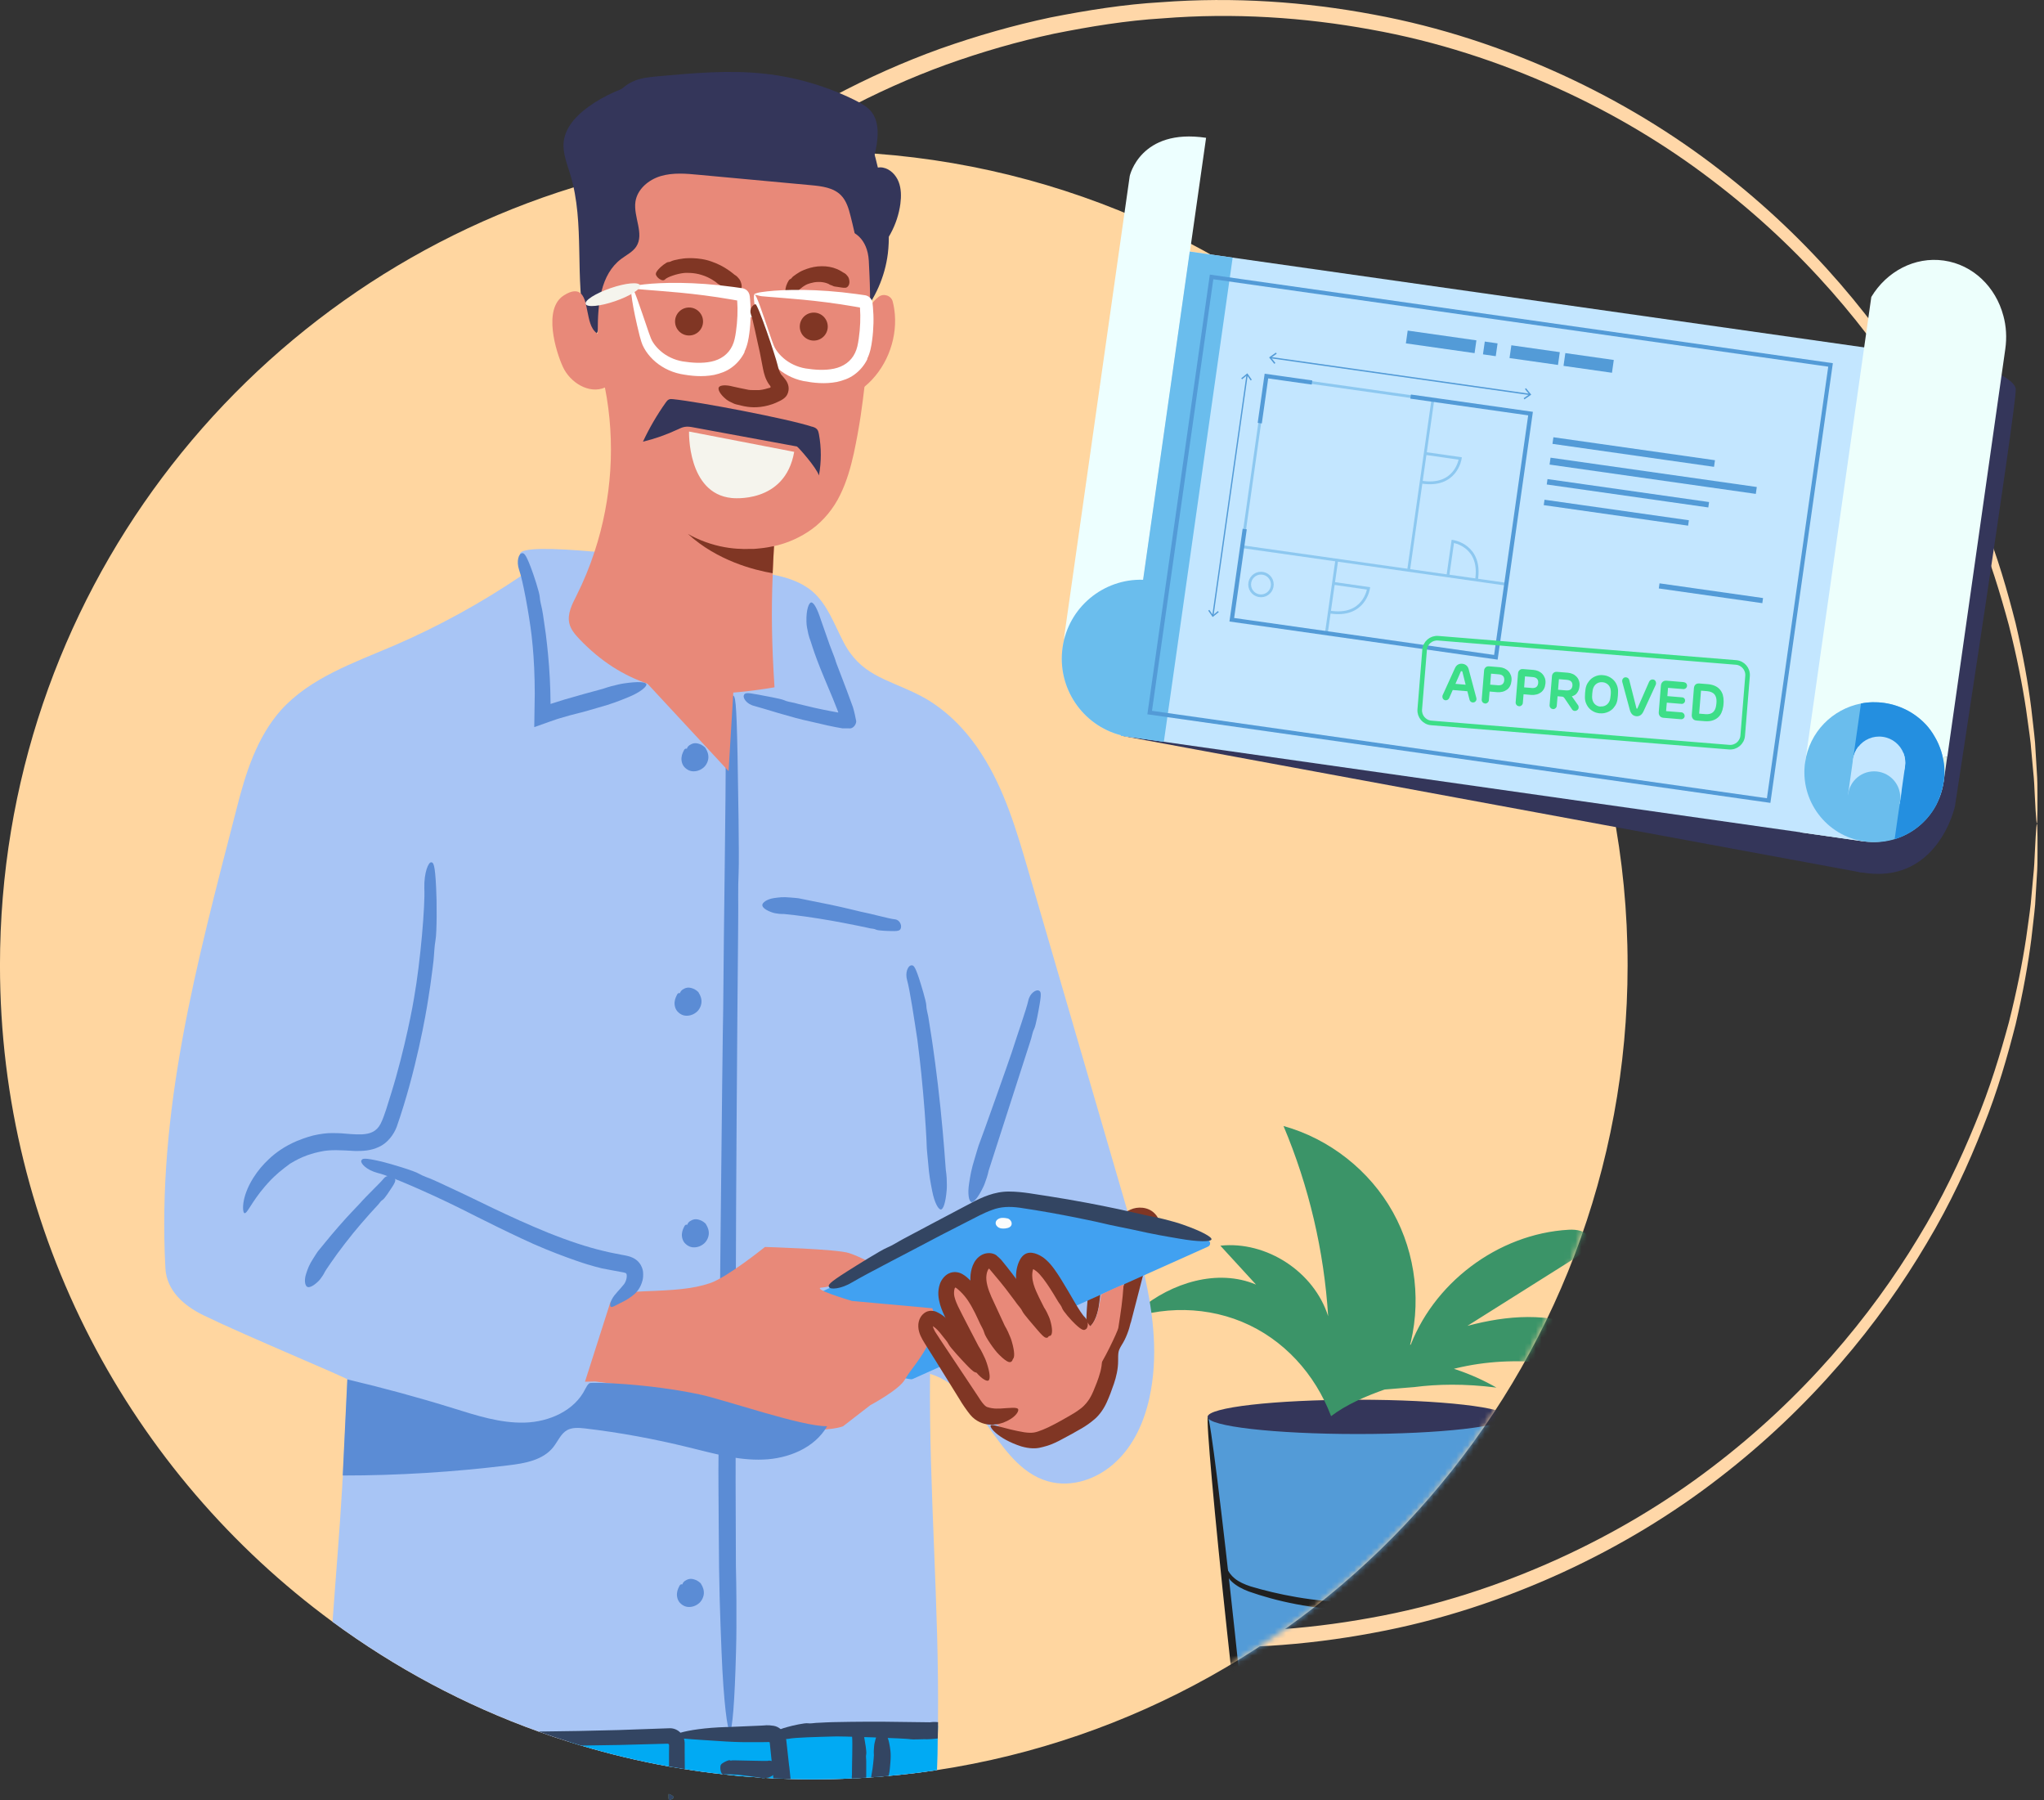 <svg width="360" height="317" viewBox="0 0 360 317" fill="none" xmlns="http://www.w3.org/2000/svg">
<rect x="0" y="0" width="360" height="317" fill="#333333" stroke="none"/>
<g clip-path="url(#clip0_1596_18180)">
<path d="M69.891 144.995C69.941 137.121 70.573 129.297 71.787 121.625C72.975 113.941 74.934 106.433 77.322 99.153C78.485 95.5 79.926 91.962 81.329 88.423C82.113 86.691 82.896 84.96 83.68 83.228C84.425 81.484 85.374 79.841 86.208 78.147C89.721 71.474 93.614 65.04 98.063 59.1C115.631 35.086 139.999 17.796 165.619 8.569C172.052 6.294 178.536 4.449 185.032 3.071C191.541 1.795 198.038 0.758 204.484 0.392C217.363 -0.582 229.964 0.316 241.87 2.553C253.789 4.739 264.962 8.506 275.174 13.182C285.386 17.871 294.651 23.534 302.778 29.828C319.107 42.391 331.051 57.103 339.317 71.132C343.501 78.134 346.673 85.073 349.239 91.557C351.855 98.041 353.587 104.196 355.002 109.745C356.317 115.331 357.214 120.349 357.758 124.722C357.998 126.908 358.263 128.931 358.427 130.789C358.541 132.647 358.642 134.328 358.731 135.832C358.845 137.336 358.845 138.663 358.845 139.8C358.845 140.938 358.845 141.898 358.845 142.669C358.832 144.211 358.794 144.995 358.743 144.995C358.693 144.995 358.617 144.211 358.516 142.669C358.478 141.898 358.427 140.95 358.364 139.813C358.314 138.675 358.263 137.348 358.099 135.857C357.96 134.366 357.808 132.697 357.644 130.852C357.442 129.019 357.113 127.01 356.835 124.848C356.178 120.513 355.204 115.559 353.802 110.048C352.31 104.575 350.503 98.508 347.836 92.126C345.22 85.743 342.009 78.931 337.801 72.055C329.484 58.291 317.591 43.895 301.425 31.648C293.374 25.505 284.236 19.995 274.176 15.457C264.115 10.92 253.132 7.28 241.415 5.194C229.724 3.058 217.35 2.224 204.724 3.235C198.404 3.615 192.047 4.651 185.664 5.928C179.294 7.293 172.949 9.125 166.668 11.375C141.605 20.488 117.793 37.462 100.641 60.983C96.294 66.81 92.502 73.104 89.064 79.638C88.243 81.294 87.32 82.899 86.587 84.606C85.829 86.299 85.058 87.993 84.299 89.686C82.934 93.15 81.519 96.6 80.381 100.19C78.055 107.305 76.134 114.649 74.984 122.169C73.796 129.676 73.177 137.323 73.126 145.033C73.177 152.73 73.796 160.377 74.984 167.897C76.134 175.417 78.055 182.748 80.381 189.876C81.506 193.453 82.921 196.916 84.299 200.379C85.07 202.073 85.829 203.767 86.587 205.46C87.32 207.166 88.243 208.772 89.064 210.427C92.489 216.962 96.294 223.256 100.641 229.083C117.793 252.604 141.605 269.591 166.668 278.691C172.962 280.928 179.307 282.761 185.664 284.138C192.047 285.415 198.392 286.451 204.724 286.83C217.35 287.829 229.724 287.007 241.415 284.871C253.132 282.786 264.115 279.146 274.176 274.608C284.236 270.058 293.387 264.56 301.438 258.418C317.603 246.158 329.497 231.775 337.813 218.011C342.022 211.135 345.232 204.323 347.849 197.94C350.515 191.557 352.323 185.49 353.814 180.018C355.205 174.507 356.19 169.553 356.848 165.217C357.138 163.044 357.454 161.047 357.656 159.214C357.821 157.369 357.972 155.7 358.112 154.209C358.276 152.717 358.326 151.39 358.377 150.253C358.44 149.115 358.491 148.155 358.529 147.396C358.617 145.854 358.693 145.071 358.756 145.071C358.807 145.071 358.845 145.854 358.857 147.396C358.857 148.167 358.857 149.128 358.857 150.265C358.857 151.416 358.857 152.743 358.743 154.234C358.655 155.738 358.554 157.419 358.44 159.277C358.276 161.135 358.01 163.145 357.77 165.344C357.214 169.717 356.317 174.735 355.015 180.321C353.599 185.87 351.868 192.025 349.252 198.509C346.698 205.005 343.526 211.931 339.33 218.933C331.051 232.963 319.12 247.662 302.79 260.238C294.663 266.532 285.399 272.194 275.187 276.883C264.974 281.56 253.801 285.326 241.883 287.513C229.977 289.75 217.376 290.647 204.497 289.674C198.051 289.308 191.567 288.271 185.045 286.995C178.549 285.617 172.065 283.772 165.631 281.497C139.999 272.27 115.631 254.98 98.076 230.966C93.627 225.013 89.734 218.592 86.22 211.919C85.386 210.225 84.438 208.582 83.692 206.838C82.909 205.106 82.125 203.375 81.342 201.643C79.939 198.104 78.485 194.565 77.335 190.913C74.946 183.633 72.975 176.125 71.799 168.44C70.586 160.756 69.954 152.945 69.903 145.071L69.891 144.995Z" fill="#FFD7A8"/>
<path d="M286.662 169.969C286.662 241.759 233.894 301.226 165.024 311.678C162.206 312.108 159.362 312.449 156.493 312.702C155.469 312.803 154.445 312.892 153.421 312.955C153.131 312.98 152.853 312.993 152.562 313.005C151.715 313.069 150.868 313.119 150.022 313.145C147.81 313.258 145.573 313.309 143.336 313.309C141.958 313.309 140.593 313.284 139.228 313.246C138.217 313.22 137.206 313.182 136.194 313.132C135.765 313.107 135.322 313.094 134.88 313.056H134.829C134.45 313.043 134.084 313.018 133.705 312.98H133.692C131.632 312.854 129.584 312.677 127.549 312.437C127.436 312.437 127.335 312.424 127.221 312.399C124.996 312.159 122.784 311.868 120.598 311.501C119.663 311.362 118.74 311.211 117.817 311.046C112.572 310.099 107.428 308.873 102.398 307.368H102.385L100.085 306.661C98.341 306.117 96.596 305.536 94.877 304.904C81.783 300.215 69.574 293.655 58.565 285.566C23.05 259.479 -0.004 217.416 -0.004 169.969C-0.004 105.536 42.514 51.036 101.033 32.987C114.405 28.867 128.611 26.643 143.336 26.643C143.854 26.643 144.385 26.643 144.903 26.668H144.915C147.974 26.68 150.982 26.807 153.99 27.034C154.016 27.034 154.041 27.034 154.079 27.047C228.219 32.532 286.662 94.426 286.662 169.969Z" fill="#FFD6A0"/>
<mask id="mask0_1596_18180" style="mask-type:luminance" maskUnits="userSpaceOnUse" x="-1" y="26" width="288" height="288">
<path d="M286.662 169.971C286.662 241.761 233.894 301.228 165.024 311.68C162.206 312.11 159.362 312.451 156.493 312.704C155.469 312.805 154.445 312.894 153.421 312.957C153.131 312.982 152.853 312.995 152.562 313.007C151.715 313.071 150.868 313.121 150.022 313.146C147.81 313.26 145.573 313.311 143.336 313.311C141.958 313.311 140.593 313.285 139.228 313.248C138.217 313.222 137.206 313.184 136.194 313.134C135.765 313.109 135.322 313.096 134.88 313.058H134.829C134.45 313.045 134.084 313.02 133.705 312.982H133.692C131.632 312.856 129.584 312.679 127.549 312.439C127.436 312.439 127.335 312.426 127.221 312.401C124.996 312.161 122.784 311.87 120.598 311.503C119.663 311.364 118.74 311.213 117.817 311.048C112.572 310.1 107.428 308.874 102.398 307.37H102.385L100.085 306.663C98.341 306.119 96.596 305.538 94.877 304.906C81.783 300.217 69.574 293.657 58.565 285.568C23.05 259.481 -0.004 217.418 -0.004 169.971C-0.004 105.537 42.514 51.038 101.033 32.989C114.405 28.869 128.611 26.645 143.336 26.645C143.854 26.645 144.385 26.645 144.903 26.67H144.915C147.974 26.682 150.982 26.809 153.99 27.036C154.016 27.036 154.041 27.036 154.079 27.049C228.219 32.534 286.662 94.428 286.662 169.971Z" fill="white"/>
</mask>
<g mask="url(#mask0_1596_18180)">
<path d="M265.543 249.482C265.543 249.482 261.701 283.014 259.995 293.289C255.343 301.126 222.457 300.784 217.805 292.948C216.099 282.672 212.699 249.482 212.699 249.482L239.127 248.585L265.556 249.482H265.543Z" fill="#539BD7"/>
<path d="M239.116 252.503C253.712 252.503 265.544 251.151 265.544 249.483C265.544 247.814 253.712 246.462 239.116 246.462C224.52 246.462 212.688 247.814 212.688 249.483C212.688 251.151 224.52 252.503 239.116 252.503Z" fill="#34365A"/>
<path d="M238.764 282.129C246.094 282.18 252.641 280.676 257.128 279.02C258.241 278.603 259.176 278.123 259.896 277.554C260.617 276.998 261.084 276.353 261.375 275.785C261.956 274.622 261.83 273.838 261.956 273.838C262.02 273.8 262.348 274.622 261.855 275.999C261.602 276.669 261.135 277.44 260.376 278.135C259.631 278.831 258.62 279.425 257.482 279.918C252.97 281.851 246.271 283.558 238.751 283.494C231.231 283.456 224.583 281.864 219.957 280.234C218.794 279.804 217.758 279.235 216.999 278.54C216.241 277.832 215.811 277.023 215.609 276.328C215.217 274.9 215.723 274.116 215.761 274.167C215.887 274.179 215.609 274.95 216.102 276.151C216.342 276.733 216.797 277.402 217.492 277.958C218.2 278.527 219.148 278.97 220.273 279.336C224.848 280.701 231.433 282.117 238.751 282.155L238.764 282.129Z" fill="#202020"/>
<path d="M217.464 287.223C219.701 308.04 221.218 324.951 220.839 325.001C220.472 325.039 218.361 308.191 216.124 287.375C213.887 266.558 212.37 249.647 212.75 249.597C213.129 249.546 215.227 266.407 217.464 287.223Z" fill="#202020"/>
<path d="M262.167 285.529C259.93 306.346 257.82 323.193 257.453 323.156C257.087 323.118 258.603 306.207 260.828 285.377C263.065 264.561 265.176 249.457 265.542 249.495C265.909 249.533 264.392 264.7 262.167 285.529Z" fill="#202020"/>
<path d="M236.74 245.249C239.091 240.522 244.437 238.222 249.404 236.402C256.179 233.924 263.231 231.637 270.448 231.927C277.665 232.218 285.147 235.618 288.484 242.013C288.686 242.392 288.876 242.835 288.749 243.252C288.459 244.225 287.031 243.998 286.095 243.606C276.275 239.397 264.773 238.436 254.498 241.445C248.153 243.302 239.672 245.363 234.439 249.357C231.634 241.95 226.085 235.77 218.691 232.724C211.436 229.741 202.905 230.019 195.852 233.469C193.059 234.834 190.43 236.743 188.762 239.372C187.094 242.001 186.5 245.426 187.726 248.295C191.315 241.874 195.044 235.289 200.693 230.575C206.343 225.861 214.444 223.333 221.219 226.189C219.121 223.902 217.023 221.614 214.937 219.339C223.077 218.467 231.457 223.952 233.921 231.763C233.201 220.261 230.534 208.886 226.06 198.27C234.149 200.519 241.252 206.106 245.334 213.449C249.417 220.78 250.428 229.766 248.077 237.83C252.172 226.025 263.813 217.228 276.3 216.533C277.665 216.457 279.371 216.697 279.801 217.999C280.256 219.389 278.84 220.628 277.602 221.399C268.059 227.403 258.517 233.419 248.974 239.422C254.093 240.092 259.086 241.761 263.56 244.326C257.91 243.606 253.095 243.72 249.088 244.238" fill="#3B9468"/>
</g>
<path d="M118.616 316.457C118.616 316.621 118.338 316.823 117.807 317C117.782 316.886 117.77 316.76 117.77 316.633C117.77 316.52 117.77 316.267 117.77 315.9C118.313 316.09 118.604 316.28 118.604 316.457H118.616Z" fill="#FFA902"/>
<path d="M202.437 246.158C201.515 250.354 199.669 254.512 196.484 257.444C193.337 260.415 188.737 262.032 184.54 260.819C179.738 259.441 176.793 255.043 173.759 250.796C171.8 248.041 169.791 245.349 167.225 243.579C166.189 242.846 165.051 242.278 163.8 241.911C163.61 262.791 165.418 282.432 165.203 303.223V303.868L165.152 306.067C165.14 307.925 165.102 309.795 165.026 311.679C162.207 312.108 159.363 312.45 156.494 312.702C155.471 312.804 154.447 312.892 153.423 312.955C153.132 312.98 152.854 312.993 152.564 313.006C151.717 313.069 150.87 313.119 150.023 313.145C147.811 313.259 145.574 313.309 143.337 313.309C141.959 313.309 140.594 313.284 139.229 313.246C138.218 313.221 137.207 313.183 136.196 313.132C135.766 313.107 135.324 313.094 134.882 313.056H134.831C134.73 313.069 134.237 313.132 134.123 313.056C134.098 313.044 133.946 313.018 133.706 312.98H133.694C131.633 312.854 129.586 312.677 127.551 312.437C127.513 312.45 127.475 312.45 127.45 312.462C127.361 312.5 127.286 312.475 127.222 312.399C124.998 312.159 122.786 311.868 120.599 311.502C119.664 311.363 118.742 311.211 117.819 311.047C112.574 310.099 107.43 308.873 102.399 307.369H102.387L100.086 306.661C98.342 306.117 96.598 305.536 94.879 304.904C81.785 300.215 69.576 293.655 58.567 285.566C59.123 277.755 59.78 270.172 60.273 261.767C60.299 261.173 60.324 260.516 60.4 259.821C60.45 258.708 60.513 257.495 60.564 256.244C60.627 254.993 60.69 253.691 60.754 252.401C60.791 251.542 60.829 250.708 60.867 249.899C60.867 249.848 60.867 249.785 60.88 249.735C60.893 249.482 60.905 249.242 60.918 248.989C60.981 247.51 61.044 246.17 61.095 245.109C61.108 244.818 61.12 244.553 61.133 244.3C61.145 243.984 61.158 243.718 61.171 243.478C61.183 243.251 61.196 243.049 61.196 242.897C61.196 242.644 43.451 235.288 35.893 231.623C32.328 229.891 29.346 227.237 29.131 223.294C27.639 195.387 34.54 170.02 41.681 142.353C43.248 136.16 45.22 129.866 49.454 125.076C54.586 119.363 62.245 116.734 69.335 113.701C77.146 110.339 84.679 106.206 91.732 101.441C92.048 101.226 92.364 101.011 92.68 100.796C92.339 99.734 91.972 98.66 91.593 97.611C91.593 97.598 91.58 97.586 91.58 97.573C91.58 96.36 97.419 96.499 104.712 97.143C116.1 98.142 131.039 100.392 132.733 100.657C133.833 100.796 134.957 100.948 136.07 101.175C138.61 101.656 141.075 102.464 143.034 104.095C145.688 106.345 146.889 109.833 148.507 112.942C151.477 118.794 155.976 119.502 161.335 122.118C166.151 124.393 170.094 128.375 172.913 132.811C176.944 139.054 179.055 146.284 181.141 153.425C186.929 173.344 192.768 193.276 198.557 213.195C198.557 213.208 198.57 213.233 198.57 213.246C198.696 213.688 198.835 214.143 198.962 214.598C199.063 214.965 199.176 215.331 199.278 215.698C199.303 215.786 199.328 215.875 199.353 215.976C199.404 216.153 199.455 216.33 199.505 216.507C199.695 217.151 199.872 217.808 200.061 218.466C200.137 218.756 200.213 219.047 200.289 219.325C200.706 220.867 201.098 222.409 201.452 223.964C201.502 224.153 201.54 224.318 201.565 224.494C203.196 231.699 204.005 239.004 202.437 246.158Z" fill="#A8C5F5"/>
<path d="M129.055 122.447C129.497 122.51 129.712 123.206 129.901 133.001C129.99 137.93 130.217 150.822 130.091 153.653C129.952 156.484 130.053 159.164 130.015 161.957L129.99 165.294C129.952 169.755 129.914 174.141 129.876 178.16C129.851 182.546 129.636 206.548 129.585 229.639C129.585 241.191 129.56 252.516 129.56 261.047C129.585 269.578 129.611 275.342 129.611 275.746C129.649 277.377 129.699 280.157 129.699 281.712C129.699 286.262 129.724 287.425 129.636 290.673C129.408 299.659 128.979 304.753 128.549 304.803C128.132 304.841 127.437 299.773 127.083 290.863C126.83 284.417 126.628 279.652 126.59 269.288C126.59 267.405 126.489 258.355 126.552 256.13C126.527 253.944 127.26 181.257 127.374 177.629C127.475 162.627 127.866 139.447 127.803 132.849C127.74 126.252 128.625 122.409 129.067 122.473L129.055 122.447Z" fill="#5B8CD5"/>
<path d="M103.158 57.849C101.111 48.977 103.095 39.447 100.441 30.726C99.872 28.843 99.076 26.934 99.278 24.988C99.556 22.435 101.49 20.362 103.563 18.858C109.516 14.523 117.162 13.233 124.531 13.183C132.709 13.132 141.151 14.561 148.014 19.022C149.417 19.932 150.77 20.994 151.781 22.321C153.411 24.47 154.068 27.174 154.688 29.803C155.838 34.682 156.988 39.7 156.369 44.679C155.863 48.711 154.157 52.592 151.528 55.701C151.06 50.708 150.593 45.716 150.112 40.723C149.948 38.916 149.695 36.944 148.381 35.693C146.927 34.303 144.678 34.29 142.668 34.366C134.263 34.669 125.858 34.96 117.453 35.263C116.606 35.289 115.671 35.352 115.026 35.908C113.864 36.919 114.306 38.764 114.18 40.306C113.838 44.515 108.833 46.702 107.102 50.557C106.356 52.212 106.255 54.083 105.952 55.878C105.648 57.672 105.016 59.556 103.563 60.643C103.083 59.227 102.602 57.824 102.122 56.408L103.184 57.875L103.158 57.849Z" fill="#34365A"/>
<path d="M152.26 68.111C152.26 68.111 152.26 68.111 152.235 68.111C151.704 68.541 151.16 68.933 150.566 69.274C150.895 76.491 148.392 83.809 143.691 89.307C142.161 91.101 141.997 92.138 139.76 94.135L136.398 95.159C136.373 95.487 136.36 95.816 136.335 96.132C136.234 97.813 136.158 99.393 136.095 100.922C136.095 100.998 136.095 101.074 136.095 101.149C135.817 107.836 135.93 113.586 136.411 121.018C135.564 121.157 134.73 121.309 133.908 121.41C126.893 122.434 120.296 122.484 114.204 120.437C109.881 118.996 105.811 116.481 102.02 112.499C101.274 111.703 100.528 110.844 100.275 109.769C99.884 108.114 100.743 106.433 101.514 104.916C102.778 102.413 103.852 99.797 104.724 97.118C107.77 87.866 108.44 77.818 106.544 68.237C103.751 69.438 100.427 67.378 99.151 64.623C97.874 61.867 95.612 54.385 99.277 52.034C100.806 51.048 101.729 51.149 102.31 51.693C103.081 52.413 103.258 53.955 103.448 54.789C103.751 56.18 103.966 57.81 105.091 58.657C105.154 58.695 105.217 58.745 105.281 58.783V58.227C105.281 53.563 105.736 48.343 109.426 45.576C110.336 44.893 111.423 44.375 112.055 43.427C113.534 41.177 111.524 38.182 111.916 35.515C112.245 33.303 114.242 31.635 116.378 31.003C118.526 30.371 120.814 30.56 123.026 30.775C129.649 31.395 136.246 32.001 142.856 32.608C144.752 32.785 146.8 33.038 148.127 34.39C149.075 35.363 149.479 36.728 149.808 38.055C150.276 39.888 150.693 41.746 151.047 43.617C151.754 47.181 152.235 50.783 152.525 54.398L152.626 55.813C152.715 55.181 152.917 54.575 153.233 54.019C153.423 53.677 153.638 53.361 153.89 53.071C154.156 52.767 154.446 52.489 154.775 52.249C155.66 51.592 156.987 52.059 157.24 53.134C157.24 53.134 157.24 53.134 157.24 53.146C157.429 53.867 157.543 54.625 157.606 55.358C157.985 60.098 155.963 65.052 152.285 68.073L152.26 68.111Z" fill="#E88979"/>
<path d="M153.222 53.363C153.222 53.615 153.222 53.843 153.197 54.058C153.197 54.361 153.172 54.601 153.159 54.778C153.007 55.992 153.071 57.129 153.007 58.33L152.932 59.758C152.818 61.667 152.679 63.55 152.527 65.269C152.502 65.458 152.489 65.724 152.464 66.065C152.413 66.583 152.338 67.266 152.249 68.1V68.138C152.097 69.515 151.87 71.272 151.579 73.269C151.276 75.279 150.871 77.529 150.366 79.892C149.835 82.256 149.14 84.783 147.964 87.16C146.814 89.536 145.032 91.697 143.01 93.163C140.988 94.642 138.826 95.527 136.931 96.019C136.931 96.019 136.931 96.019 136.905 96.019C136.716 96.057 136.526 96.108 136.349 96.146C136.273 96.171 136.198 96.184 136.134 96.197C136.134 96.197 136.109 96.197 136.096 96.197C135.882 96.234 135.679 96.272 135.477 96.323C135.351 96.348 135.237 96.361 135.098 96.386C134.693 96.449 134.302 96.513 133.948 96.538C133.733 96.576 133.518 96.588 133.316 96.601C133.152 96.601 132.987 96.626 132.823 96.639C132.747 96.639 132.671 96.639 132.595 96.639C132.469 96.639 132.343 96.639 132.216 96.639C131.066 96.677 130.358 96.588 130.282 96.601C130.143 96.601 129.992 96.601 129.815 96.601C129.613 96.601 129.423 96.563 129.208 96.55C128.614 96.513 127.995 96.437 127.59 96.348C125.581 95.918 125.075 95.779 123.723 95.236C123.318 95.059 122.927 94.882 122.585 94.705C122.37 94.604 122.168 94.503 121.953 94.402C121.701 94.275 121.448 94.124 121.195 93.985C119.299 92.885 118.478 91.937 118.617 91.697C118.831 91.293 121.005 91.924 124.532 92.822C125.821 93.138 126.933 93.327 128.248 93.479C129.549 93.618 131.053 93.757 133.063 93.606C133.43 93.58 134.491 93.466 135.54 93.214C136.589 92.974 137.613 92.607 138.03 92.481C138.207 92.392 140.103 91.836 142.214 90.067C144.362 88.36 146.233 85.061 147.231 81.308C149.266 73.712 149.987 65.61 150.063 64.877C150.53 60.049 150.935 46.601 150.909 45.956C150.909 45.88 150.897 45.779 150.871 45.653C150.631 44.339 149.367 40.736 149.645 40.736C150.1 40.736 152.793 41.798 153.02 45.944C153.083 47.182 153.21 49.609 153.235 51.644C153.235 51.947 153.235 52.251 153.235 52.529C153.235 52.819 153.235 53.072 153.235 53.325L153.222 53.363Z" fill="#E88979"/>
<path d="M115.71 48.711C115.457 48.357 115.343 48.117 116.013 47.371C116.342 46.992 117.391 46.12 117.719 46.145C118.023 46.145 118.25 45.956 118.528 45.88L118.857 45.791C119.299 45.678 119.742 45.602 120.146 45.551C120.563 45.463 123.078 45.235 125.328 46.057C126.44 46.436 127.451 46.979 128.172 47.472C128.892 47.953 129.322 48.344 129.36 48.37C129.512 48.446 129.739 48.623 129.853 48.736C130.156 49.09 130.257 49.153 130.396 49.469C130.788 50.341 130.649 51.024 130.308 51.251C129.954 51.492 129.183 51.492 128.513 51.175C128.02 50.948 127.654 50.809 127.034 50.341C126.921 50.253 126.327 49.924 126.213 49.785C126.175 49.722 125.012 48.837 123.597 48.42C122.194 47.953 120.626 48.041 120.487 48.066C119.287 48.18 117.479 48.787 117.113 49.217C116.746 49.596 116.013 49.103 115.735 48.736L115.71 48.711Z" fill="#803624"/>
<path d="M138.811 51.845C138.42 51.643 138.217 51.504 138.382 50.695C138.432 50.278 138.887 49.254 139.14 49.166C139.393 49.09 139.469 48.862 139.646 48.711L139.86 48.547C140.151 48.319 140.454 48.142 140.732 47.965C141.011 47.763 142.805 46.865 144.726 46.878C145.662 46.853 146.635 47.055 147.33 47.346C148.025 47.624 148.468 47.965 148.506 47.978C148.645 48.041 148.885 48.18 148.998 48.294C149.302 48.635 149.403 48.723 149.517 49.065C149.82 50.063 149.314 50.632 148.923 50.67C148.493 50.72 147.81 50.543 147.419 50.505C147.103 50.455 146.926 50.48 146.559 50.278C146.496 50.24 146.117 50.152 146.041 50.063C146.041 50.013 145.207 49.621 144.145 49.646C143.109 49.646 142.072 50.076 141.984 50.139C141.225 50.531 140.189 51.428 140.138 51.845C140.063 52.212 139.228 52.022 138.811 51.833V51.845Z" fill="#803624"/>
<path d="M196.877 217.479C197.08 216.38 197.737 215.381 198.672 214.774C199.607 214.168 200.783 213.953 201.87 214.206C202.173 214.281 202.489 214.395 202.717 214.61C203.033 214.926 201.87 218.402 200.517 218.49C199.216 218.579 198.027 217.77 196.738 217.58L196.865 217.479H196.877Z" fill="#FCFCFC"/>
<path d="M175.669 250.948C179.436 253.716 184.959 253.337 188.801 250.695C192.656 248.053 194.919 243.516 195.601 238.89C195.69 238.258 195.69 237.487 195.159 237.159C194.653 236.843 193.971 237.159 193.604 237.626C193.238 238.094 193.099 238.688 192.859 239.231C192.277 240.521 191.102 241.456 189.825 242.075C188.549 242.694 187.171 243.023 185.806 243.402C182.52 244.312 179.309 245.538 176.238 247.055C175.543 247.396 174.785 247.826 174.57 248.572C174.368 249.242 174.684 249.987 175.177 250.48C175.669 250.973 176.327 251.276 176.971 251.567L175.682 250.948H175.669Z" fill="#E88979"/>
<path d="M158.682 163.348C158.568 163.777 158.429 163.98 157.077 163.942C156.394 163.929 154.625 163.879 154.284 163.689C153.93 163.499 153.55 163.537 153.184 163.449L152.742 163.348C152.148 163.221 151.579 163.095 151.048 162.994C150.467 162.88 147.294 162.223 144.223 161.743C142.681 161.49 141.164 161.288 140.027 161.148C138.877 161.022 138.106 160.934 138.055 160.934C137.827 160.934 137.461 160.934 137.246 160.908C136.639 160.82 136.475 160.82 136.058 160.681C134.883 160.289 134.225 159.771 134.263 159.341C134.289 158.924 135.047 158.33 136.286 158.14C137.183 158.014 137.853 157.9 139.268 158.039C139.521 158.065 140.772 158.14 141.063 158.254C141.215 158.279 143.73 158.798 146.27 159.303C148.811 159.834 151.351 160.479 151.591 160.529C153.614 160.921 156.672 161.793 157.57 161.869C158.48 161.945 158.796 162.893 158.682 163.322V163.348Z" fill="#5B8CD5"/>
<path d="M199.141 232.886C198.863 234.15 198.307 235.667 197.574 236.805C197.245 237.348 197.068 237.715 197.005 238.056C196.929 238.435 196.929 238.991 196.929 239.648C196.929 241.077 196.588 242.467 196.196 243.63C195.792 244.805 195.425 245.829 194.92 246.928C194.439 248.003 193.706 249.077 192.859 249.823C191.166 251.302 189.738 251.896 188.777 252.49C187.753 253.033 187.134 253.362 187.058 253.412C186.401 253.791 185.213 254.348 184.48 254.562C183.949 254.727 183.507 254.828 183.127 254.916C182.622 255.017 182.23 255.03 181.876 255.017C181.181 254.992 180.625 254.891 179.854 254.676C175.746 253.336 174.217 251.276 174.482 250.986C174.748 250.644 176.858 251.605 180.423 252.199C181.055 252.287 181.636 252.313 182.116 252.237C182.483 252.186 183.115 251.971 183.696 251.731C184.897 251.251 186.237 250.518 188.183 249.406C188.537 249.203 189.561 248.635 190.357 248.003C191.166 247.383 191.646 246.663 191.886 246.296C191.937 246.208 192.202 245.804 192.556 244.982C192.897 244.16 193.441 242.897 193.795 241.569C193.972 240.874 194.085 240.255 194.085 239.421C194.085 238.991 194.085 238.473 194.174 237.892C194.25 237.31 194.477 236.602 194.755 236.109C195.349 235.06 195.754 234.517 196.057 233.632C196.373 232.785 196.588 231.837 196.803 230.839C197.65 226.744 198.939 222.712 200.165 219.691C200.481 218.946 200.771 218.238 201.037 217.618C201.302 216.999 201.593 216.418 201.681 216.114C201.833 215.596 201.568 215.457 201.53 215.394C201.214 215.129 200.708 215.04 200.064 215.306C199.432 215.558 198.711 216.114 198.092 216.708C196.841 217.909 195.956 219.565 195.337 221.221C194.085 224.545 193.82 227.843 193.63 229.246C193.34 232.09 192.24 233.657 191.798 233.607C191.355 233.544 191.178 233.228 191.545 228.943C191.671 227.856 191.735 225.922 192.076 224.039C192.379 222.169 192.935 220.386 193.251 219.792C193.858 218.592 194.351 217.391 195.185 216.266C195.526 215.824 195.88 215.394 196.272 215.002C197.094 214.206 197.902 213.511 199.128 212.98C200.304 212.436 202.2 212.449 203.375 213.675C203.704 214.004 204.197 214.636 204.26 215.622C204.31 216.708 203.881 217.467 203.628 218.073C203.072 219.337 202.415 220.968 201.757 222.876L199.154 232.924L199.141 232.886Z" fill="#803624"/>
<path d="M75.909 151.832C76.339 151.832 76.617 152.11 76.819 156.42C76.945 158.581 76.958 164.269 76.705 165.52C76.49 166.759 76.478 167.947 76.351 169.173L76.174 170.639C75.934 172.598 75.656 174.519 75.365 176.263C75.062 178.222 73.318 188.561 69.868 198.42C69.375 199.734 68.275 201.263 66.746 201.946C65.254 202.654 63.788 202.679 62.55 202.666C60.022 202.527 58.202 202.388 56.495 202.767C53.133 203.412 51.2 204.903 51.061 204.916C50.53 205.308 49.645 205.99 49.177 206.382C47.812 207.583 47.509 207.949 46.65 208.923C44.286 211.665 43.528 213.751 43.06 213.612C42.719 213.586 42.365 210.983 44.615 207.393C45.424 206.117 46.283 205.106 47.408 204.044C48.545 202.995 49.999 201.895 52.249 200.922C52.666 200.758 53.867 200.265 55.156 199.936C56.445 199.633 57.797 199.494 58.328 199.519C58.455 199.532 59.137 199.494 60.148 199.557C61.134 199.62 62.461 199.797 63.801 199.734C65.178 199.646 66.291 199.279 67.024 197.889C67.744 196.486 68.313 194.325 68.92 192.441C71.346 184.643 72.825 176.491 72.926 175.707C74.064 169.312 74.898 159.264 74.734 156.407C74.67 153.564 75.467 151.845 75.922 151.832H75.909Z" fill="#5B8CD5"/>
<path d="M69.4 207.355C69.703 207.684 69.792 207.899 69.059 209.023C68.692 209.592 67.744 211.058 67.403 211.261C67.062 211.463 66.897 211.791 66.644 212.069L66.341 212.398C65.937 212.84 65.545 213.27 65.178 213.662C64.787 214.104 62.651 216.48 60.78 218.932C59.832 220.146 58.947 221.372 58.303 222.307C57.658 223.242 57.228 223.887 57.216 223.938C57.127 224.14 56.95 224.468 56.824 224.633C56.47 225.126 56.407 225.265 56.091 225.581C55.219 226.44 54.461 226.794 54.094 226.579C53.727 226.364 53.525 225.429 53.93 224.241C54.22 223.381 54.423 222.737 55.206 221.536C55.358 221.321 55.99 220.247 56.23 220.045C56.344 219.944 57.924 217.909 59.642 215.962C61.336 214.003 63.169 212.145 63.333 211.956C64.686 210.414 67.011 208.252 67.567 207.532C68.123 206.799 69.084 207.039 69.387 207.355H69.4Z" fill="#5B8CD5"/>
<path d="M176.429 212.058L126.593 236.261C126.049 236.527 126.176 237.323 126.757 237.424L160.402 242.859C160.516 242.884 160.642 242.859 160.756 242.808L212.766 219.502C213.322 219.249 213.221 218.44 212.627 218.339L176.808 212.02C176.681 211.994 176.555 212.02 176.429 212.07V212.058Z" fill="#41A1F1"/>
<path d="M173.416 248.332C168.373 244.856 164.581 239.687 163.696 233.632C163.633 233.165 163.583 232.659 163.785 232.217C163.987 231.775 164.543 231.484 164.96 231.699C165.15 231.8 165.276 231.977 165.403 232.154C167.273 234.871 169.131 237.589 171.002 240.319C169.915 237.791 168.828 235.276 167.741 232.748C166.945 230.877 166.123 228.918 166.3 226.896C166.363 226.188 166.603 225.417 167.21 225.051C167.817 224.684 168.638 224.823 169.22 225.228C169.801 225.632 170.231 226.226 170.635 226.807C171.937 228.716 173.252 230.624 174.553 232.533C173.365 230.308 172.556 227.882 172.152 225.404C172.026 224.659 171.95 223.837 172.304 223.167C172.834 222.144 174.199 221.802 175.312 222.118C176.424 222.434 177.296 223.268 178.067 224.115C179.66 225.885 180.974 227.907 181.947 230.081C181.265 228.779 180.57 227.439 180.317 225.986C180.077 224.532 180.355 222.915 181.391 221.866C181.518 221.739 181.657 221.625 181.833 221.587C182.074 221.537 182.314 221.651 182.529 221.777C183.805 222.535 184.703 223.774 185.549 224.987C187.698 228.033 189.859 230.485 192.021 233.531C193.436 232.128 193.588 229.727 193.954 227.932C194.94 227.439 196.773 226.605 197.898 226.15C197.695 229.171 197.43 230.839 196.962 233.835C196.874 234.403 194.194 240.078 193.082 241.317C192.046 242.48 190.554 243.124 189.114 243.731C185.221 245.374 181.341 247.03 177.448 248.673C176.373 249.128 175.198 249.583 174.086 249.229C172.771 248.812 171.76 247.182 170.85 246.36L173.429 248.319L173.416 248.332Z" fill="#E88979"/>
<path d="M107.417 229.551C107.417 229.551 107.809 227.567 113.357 227.377C118.893 227.175 122.028 226.96 125.061 225.936C128.094 224.913 134.73 219.566 134.73 219.566C134.73 219.566 147.445 219.933 149.543 220.641C151.641 221.349 153.726 222.537 153.726 222.537C153.726 222.537 147.495 226.594 144.917 226.695C142.339 226.796 150.061 229.071 150.061 229.071L164.217 230.36C164.217 230.36 165.165 232.901 163.8 235.985C162.435 239.068 160.362 241.154 159.363 242.923C158.378 244.705 153.284 247.423 153.284 247.423L148.481 251.139C148.481 251.139 146.371 252.074 140.228 251.682C134.098 251.29 123.304 245.565 123.304 245.565L104.826 243.252L103.031 243.29L107.417 229.564V229.551Z" fill="#E88979"/>
<path d="M191.302 233.987C190.986 234.278 190.695 234.392 189.406 233.178C188.736 232.572 187.219 230.84 187.08 230.373C186.916 229.892 186.587 229.564 186.347 229.159L186.057 228.679C185.677 228.034 185.298 227.415 184.944 226.872C184.78 226.631 184.338 225.924 183.668 225.052C183.339 224.622 182.947 224.167 182.518 223.826C181.911 223.383 182.05 223.51 181.987 223.484C181.949 223.51 181.961 223.472 181.924 223.598C181.822 223.965 181.785 224.382 181.81 224.811C181.848 225.671 182.138 226.53 182.48 227.327C182.821 228.11 183.187 228.831 183.453 229.361C183.718 229.88 183.883 230.196 183.895 230.234C184.047 230.461 184.3 230.878 184.401 231.118C184.717 231.826 184.831 231.99 184.982 232.534C185.412 234.025 185.374 235.011 184.995 235.201C184.616 235.39 183.642 234.91 182.707 233.684C182.025 232.799 181.506 232.155 180.71 230.6C180.571 230.335 179.8 228.944 179.699 228.515C179.699 228.414 179.333 227.63 179.067 226.24C178.953 225.544 178.878 224.71 179.017 223.775C179.118 223.092 179.522 221.171 180.824 220.691C182.037 220.236 183.605 221.26 184.123 221.727C184.818 222.321 185.323 222.966 185.715 223.51C186.499 224.609 186.979 225.431 187.068 225.57C188.471 227.794 190.253 231.219 191.074 231.94C191.82 232.698 191.63 233.709 191.302 234.025V233.987Z" fill="#803624"/>
<path d="M184.615 235.453C184.223 235.68 183.983 235.668 182.694 234.151C182.049 233.38 180.318 231.434 180.077 230.915C179.837 230.385 179.433 230.018 179.104 229.563L178.712 229.019C178.169 228.299 177.638 227.604 177.158 226.959C177.019 226.782 176.703 226.378 176.172 225.721C175.717 225.177 175.085 224.419 174.226 223.395C174.213 223.382 174.188 223.37 174.162 223.395C174.049 223.458 173.808 223.951 173.745 224.507C173.581 225.607 174.023 227.023 174.605 228.337C175.881 231.092 176.918 233.329 176.968 233.443C177.145 233.734 177.411 234.227 177.537 234.517C177.904 235.377 178.017 235.579 178.207 236.224C178.725 238.006 178.738 239.143 178.346 239.32C177.967 239.497 176.93 238.827 175.894 237.298C175.148 236.198 174.579 235.39 173.669 233.481C173.505 233.14 172.658 231.497 172.532 231.054C172.532 230.89 171.698 229.386 171.104 226.959C170.838 225.759 170.775 224.229 171.331 222.826C171.609 222.131 172.115 221.36 173 220.918C173.834 220.513 174.794 220.577 175.439 220.994C175.995 221.461 176.374 221.841 176.551 222.093C176.779 222.384 176.994 222.649 177.196 222.89C177.588 223.395 177.929 223.825 178.207 224.179C178.75 224.899 179.066 225.316 179.142 225.417C181.089 227.831 183.616 231.889 184.438 232.976C185.285 234.05 184.969 235.187 184.59 235.415L184.615 235.453Z" fill="#803624"/>
<path d="M178.233 239.649C177.98 239.939 177.588 240.142 175.97 238.537C175.123 237.74 173.493 235.314 173.367 234.707C173.202 234.1 172.874 233.633 172.621 233.089L172.33 232.457C171.938 231.61 171.559 230.814 171.167 230.132C170.952 229.765 170.308 228.501 169.082 227.351C168.816 227.086 168.324 226.694 168.311 226.719C168.298 226.719 168.26 226.706 168.248 226.719C168.121 226.719 167.869 227.68 168.172 228.577C168.425 229.5 168.981 230.523 169.499 231.547C170.017 232.558 170.497 233.494 170.915 234.29C171.749 235.895 172.305 236.982 172.355 237.058C172.545 237.348 172.848 237.854 172.987 238.157C173.404 239.029 173.531 239.232 173.758 239.902C174.378 241.722 174.453 242.884 174.074 243.087C173.695 243.276 172.621 242.619 171.496 241.077C170.674 239.965 170.055 239.156 169.044 237.209C168.854 236.856 167.919 235.2 167.767 234.745C167.717 234.644 167.275 233.696 166.643 232.318C166.327 231.623 165.897 230.789 165.581 229.74C165.29 228.678 165.05 227.452 165.556 226.024C165.783 225.405 166.327 224.596 167.11 224.229C167.881 223.85 168.791 223.938 169.499 224.343C170.144 224.709 170.447 225.051 170.813 225.379C171.18 225.695 171.458 226.074 171.749 226.39C172.81 227.718 173.291 228.779 173.404 228.944C174.239 230.384 174.984 232.293 175.717 233.898C176.438 235.516 177.221 236.78 177.676 237.26C178.536 238.183 178.536 239.27 178.245 239.636L178.233 239.649Z" fill="#803624"/>
<path d="M172.269 241.545C171.903 241.81 171.637 241.823 170.121 240.218C169.362 239.422 167.378 237.298 167.087 236.717C166.797 236.148 166.354 235.706 166 235.238L165.583 234.707C165.305 234.366 165.027 234.075 164.762 233.848C164.623 233.734 164.484 233.633 164.357 233.544H164.345V233.532C164.345 233.532 164.332 233.532 164.319 233.532C164.319 233.532 164.319 233.532 164.319 233.57C164.345 233.759 164.471 234.075 164.673 234.442C165.672 236.022 167.201 238.259 168.553 240.306C169.931 242.379 171.283 244.414 172.295 245.931C173.331 247.612 173.748 247.688 173.862 247.751C174.064 247.827 174.456 247.915 174.696 247.953C175.404 248.067 175.593 248.003 176.187 248.016C177.881 247.915 179.195 247.725 179.334 248.155C179.461 248.509 178.842 249.684 176.68 250.506C175.884 250.771 175.088 250.923 174.14 250.835C173.242 250.759 171.877 250.329 170.879 249.103C170.449 248.61 169.35 247.018 169.109 246.563C168.983 246.36 166.923 243.049 164.812 239.636C164.281 238.79 163.738 237.93 163.232 237.121C162.752 236.325 162.145 235.491 161.867 234.454C161.728 233.987 161.678 233.228 161.817 232.723C161.943 232.179 162.209 231.762 162.499 231.459C163.093 230.852 163.738 230.802 163.978 230.802C164.774 230.84 164.837 230.979 164.875 230.966C167.264 232.04 168.111 233.999 169.286 235.503C170.386 237.058 171.359 238.398 171.84 238.954C172.813 240.066 172.661 241.267 172.295 241.532L172.269 241.545Z" fill="#803624"/>
<path d="M160.426 169.995C160.868 169.906 161.109 170.02 161.854 172.244C162.221 173.369 163.131 176.327 163.143 177.009C163.156 177.692 163.371 178.311 163.485 178.968L163.611 179.752C163.775 180.801 163.94 181.85 164.091 182.798C164.256 183.834 165.077 189.522 165.633 195.02C165.924 197.763 166.152 200.467 166.316 202.502C166.468 204.537 166.569 205.915 166.581 206.003C166.645 206.395 166.72 207.052 166.733 207.419C166.758 208.506 166.796 208.784 166.733 209.568C166.556 211.729 166.139 212.955 165.709 212.967C165.279 212.98 164.584 211.792 164.18 209.707C163.889 208.19 163.649 207.09 163.459 204.651C163.422 204.209 163.194 202.085 163.207 201.567C163.219 201.314 162.992 196.903 162.587 192.454C162.208 188.005 161.639 183.531 161.576 183.101C161.045 179.6 160.224 174.166 159.782 172.662C159.339 171.157 159.984 170.083 160.413 169.995H160.426Z" fill="#5B8CD5"/>
<path d="M182.871 174.394C183.301 174.52 183.465 174.723 183.111 176.808C182.934 177.857 182.441 180.587 182.151 181.143C181.86 181.699 181.797 182.268 181.62 182.85L181.405 183.532C181.114 184.442 180.823 185.34 180.558 186.161C179.977 187.956 174.226 205.79 174.125 206.131C174.049 206.472 173.91 207.053 173.796 207.369C173.468 208.292 173.417 208.532 173.101 209.164C172.242 210.908 171.471 211.793 171.066 211.654C170.662 211.515 170.384 210.264 170.687 208.355C170.902 206.978 171.053 205.954 171.711 203.843C171.837 203.464 172.355 201.593 172.558 201.164C172.76 200.747 177.954 186.085 178.182 185.34C179.155 182.281 180.811 177.592 181.102 176.214C181.392 174.836 182.454 174.268 182.884 174.394H182.871Z" fill="#5B8CD5"/>
<path d="M151.453 32.596C153.223 30.207 154.31 27.313 154.537 24.342C154.664 22.75 154.512 21.044 153.552 19.78C152.844 18.844 151.782 18.25 150.733 17.72C145.715 15.204 140.243 13.586 134.656 12.98C128.425 12.297 122.118 12.866 115.875 13.435C114.383 13.574 112.866 13.713 111.501 14.332C109.29 15.331 107.773 17.416 106.597 19.552C106.281 20.134 105.965 20.816 106.206 21.435C106.496 22.206 107.457 22.459 108.278 22.548C113.031 23.053 117.796 21.941 122.561 21.562C127.92 21.132 133.38 21.638 138.435 23.445C143.491 25.252 148.117 28.412 151.327 32.709L151.428 32.596H151.453Z" fill="#34365A"/>
<path d="M152.438 31.281C152.753 30.017 154.232 29.271 155.509 29.512C156.785 29.752 157.809 30.813 158.277 32.027C158.744 33.24 158.744 34.592 158.58 35.882C158.087 39.56 156.204 43.023 153.398 45.437C153.524 42.378 153.537 39.307 153.423 36.248C153.348 34.226 153.221 32.178 152.526 30.282L152.45 31.294L152.438 31.281Z" fill="#34365A"/>
<path d="M63.637 204.386C63.763 203.969 64.041 203.792 67.239 204.537C68.844 204.929 72.99 206.168 73.799 206.673C74.62 207.154 75.492 207.381 76.339 207.773L77.35 208.228C78.69 208.86 80.017 209.467 81.218 210.035C82.557 210.617 89.61 214.257 96.574 217.075C100.062 218.478 103.538 219.628 106.218 220.248C107.545 220.589 108.682 220.766 109.491 220.943C110.262 221.057 111.084 221.284 111.16 221.347C111.551 221.474 112.171 221.815 112.588 222.358C113.03 222.902 113.22 223.546 113.258 223.964C113.359 225.202 113.068 225.809 112.853 226.34C112.613 226.858 112.348 227.275 111.817 227.806C110.401 229.019 109.403 229.322 108.771 229.689C108.139 230.018 107.772 230.22 107.583 230.106C107.406 230.005 107.38 229.474 107.823 228.691C108.227 227.907 109.226 227.01 109.934 226.087C110.338 225.506 110.477 224.684 110.338 224.317C110.237 224.153 110.262 224.191 110.073 224.115C109.896 224.039 109.061 223.926 108.202 223.749C107.886 223.685 106.976 223.521 106.053 223.344C105.143 223.117 104.221 222.877 103.867 222.75C103.5 222.687 97.484 220.766 91.822 218.061C86.147 215.407 80.586 212.5 80.029 212.272C75.606 210.111 68.667 207.027 66.556 206.547C64.484 206.003 63.498 204.828 63.624 204.386H63.637Z" fill="#5B8CD5"/>
<path d="M145.677 251.137C143.465 254.967 138.826 256.85 134.39 257.002C129.954 257.179 125.631 255.902 121.296 254.853C115.293 253.374 109.163 252.237 103.007 251.516C101.958 251.403 100.834 251.314 99.898 251.807C98.799 252.414 98.268 253.753 97.484 254.765C95.689 257.09 92.466 257.671 89.534 258.013C79.865 259.201 70.121 259.807 60.363 259.807C60.654 253.943 61.084 244.868 61.172 242.884C67.441 244.363 73.647 246.044 79.827 247.965C83.922 249.241 88.093 250.606 92.391 250.493C96.688 250.379 101.213 248.407 103.096 244.54C103.298 244.186 103.475 243.781 103.816 243.554C104.221 243.326 114.105 243.592 123.268 245.538C127.54 246.435 141.278 251.213 145.639 251.124L145.677 251.137Z" fill="#5B8CD5"/>
<path d="M177.474 214.534C178.093 214.737 178.523 215.596 177.84 216.064C177.613 216.215 177.335 216.266 177.069 216.304C176.69 216.342 176.286 216.342 175.944 216.178C175.603 216.013 175.325 215.659 175.363 215.28C175.413 214.787 175.944 214.484 176.437 214.446C176.93 214.408 177.474 214.547 177.474 214.547V214.534Z" fill="#FCFCFC"/>
<path d="M146.019 226.656C145.804 226.264 145.943 225.935 149.191 223.875C150.822 222.839 155.131 220.147 156.168 219.717C157.204 219.287 158.076 218.693 159.05 218.175L160.212 217.556C161.767 216.734 163.296 215.925 164.687 215.18C165.458 214.775 167.922 213.473 171.221 211.729C172.864 210.87 175.139 209.783 177.717 209.808C180.22 209.821 182.394 210.314 184.682 210.63C189.206 211.337 193.617 212.184 196.929 212.892C200.228 213.625 202.465 214.118 202.616 214.156C203.261 214.27 204.335 214.485 204.929 214.649C206.673 215.116 207.128 215.205 208.342 215.635C211.704 216.81 213.486 217.834 213.372 218.238C213.258 218.655 211.135 218.706 207.697 218.099C205.195 217.67 203.362 217.379 199.419 216.494C198.698 216.33 195.235 215.66 194.401 215.432C194.009 215.319 186.83 213.714 179.588 212.652C177.806 212.412 176.251 212.462 174.735 213.044C173.218 213.587 171.777 214.409 170.475 215.053C167.897 216.368 166.077 217.303 165.761 217.467C160.554 220.235 152.439 224.381 150.215 225.721C148.003 227.06 146.234 227.048 146.019 226.656Z" fill="#334562"/>
<path d="M121.749 216.316C121.925 216.695 121.989 216.999 122.153 217.138C122.254 217.239 122.608 217.327 122.52 217.302C122.52 217.302 122.469 217.302 122.406 217.315L122.317 217.34C122.191 217.378 122.09 217.466 122.065 217.492C122.039 217.479 122.065 217.605 122.065 217.327C122.027 216.973 121.824 216.961 122.216 217.201C122.57 217.315 122.393 217.163 122.204 217.428C122.039 217.681 122.14 217.492 122.102 217.555C122.09 217.605 122.102 217.593 122.102 217.555C122.102 217.454 122.102 217.403 122.077 217.327C122.102 217.188 121.761 216.885 121.395 216.62C121.066 216.405 120.737 215.583 121.483 215.052C121.976 214.736 122.482 214.509 123.366 214.863C123.531 214.888 124.302 215.356 124.377 215.634C124.377 215.684 124.757 216.127 124.832 216.923C124.921 217.732 124.466 218.654 123.847 219.084C123.24 219.552 122.444 219.729 121.786 219.59C121.129 219.438 120.801 219.059 120.75 219.021C120.232 218.579 120.042 217.808 120.105 217.214C120.156 216.607 120.447 216.114 120.573 215.861C120.902 215.292 121.635 215.937 121.749 216.354V216.316Z" fill="#5B8CD5"/>
<path d="M120.459 175.531C120.636 175.91 120.7 176.214 120.864 176.353C120.965 176.454 121.319 176.542 121.23 176.517C121.23 176.517 121.18 176.517 121.117 176.53L121.028 176.555C120.902 176.593 120.801 176.681 120.775 176.707C120.75 176.694 120.775 176.82 120.775 176.542C120.738 176.188 120.535 176.176 120.927 176.416C121.281 176.53 121.104 176.378 120.914 176.643C120.75 176.896 120.851 176.707 120.813 176.77C120.801 176.82 120.813 176.808 120.813 176.77C120.813 176.669 120.813 176.618 120.788 176.542C120.813 176.403 120.472 176.1 120.106 175.834C119.777 175.62 119.448 174.798 120.194 174.267C120.687 173.951 121.193 173.724 122.077 174.078C122.242 174.103 123.013 174.571 123.088 174.849C123.088 174.899 123.468 175.342 123.543 176.138C123.632 176.947 123.177 177.869 122.558 178.299C121.951 178.767 121.155 178.944 120.497 178.805C119.84 178.653 119.512 178.274 119.461 178.236C118.943 177.793 118.753 177.022 118.816 176.428C118.867 175.822 119.158 175.329 119.284 175.076C119.613 174.507 120.346 175.152 120.459 175.569V175.531Z" fill="#5B8CD5"/>
<path d="M121.674 132.494C121.851 132.873 121.914 133.176 122.079 133.316C122.18 133.417 122.534 133.505 122.445 133.48C122.445 133.48 122.395 133.48 122.332 133.492L122.243 133.518C122.117 133.556 122.016 133.644 121.99 133.669C121.965 133.657 121.99 133.783 121.99 133.505C121.952 133.151 121.75 133.139 122.142 133.379C122.496 133.492 122.319 133.341 122.129 133.606C121.965 133.859 122.066 133.669 122.028 133.733C122.016 133.783 122.028 133.771 122.028 133.733C122.028 133.631 122.028 133.581 122.003 133.505C122.028 133.366 121.687 133.063 121.32 132.797C120.992 132.582 120.663 131.761 121.409 131.23C121.902 130.914 122.407 130.687 123.292 131.04C123.456 131.066 124.227 131.533 124.303 131.811C124.303 131.862 124.682 132.304 124.758 133.101C124.847 133.91 124.392 134.832 123.772 135.262C123.166 135.73 122.369 135.907 121.712 135.767C121.055 135.616 120.726 135.237 120.676 135.199C120.158 134.756 119.968 133.985 120.031 133.391C120.082 132.785 120.372 132.292 120.499 132.039C120.827 131.47 121.561 132.115 121.674 132.532V132.494Z" fill="#5B8CD5"/>
<path d="M120.877 279.652C121.054 280.031 121.118 280.335 121.282 280.474C121.383 280.575 121.737 280.663 121.648 280.638C121.648 280.638 121.598 280.638 121.535 280.651L121.446 280.676C121.32 280.714 121.219 280.802 121.193 280.828C121.168 280.815 121.193 280.941 121.193 280.663C121.156 280.309 120.953 280.297 121.345 280.537C121.699 280.651 121.522 280.499 121.332 280.764C121.168 281.017 121.269 280.828 121.231 280.891C121.219 280.941 121.231 280.929 121.231 280.891C121.231 280.79 121.231 280.739 121.206 280.651C121.231 280.512 120.89 280.208 120.524 279.943C120.195 279.728 119.866 278.906 120.612 278.376C121.105 278.06 121.611 277.832 122.495 278.186C122.66 278.211 123.431 278.679 123.506 278.957C123.506 279.008 123.886 279.45 123.961 280.246C124.05 281.055 123.595 281.978 122.976 282.407C122.369 282.875 121.573 283.052 120.915 282.913C120.258 282.761 119.93 282.382 119.879 282.344C119.361 281.902 119.171 281.131 119.234 280.537C119.285 279.93 119.576 279.437 119.702 279.184C120.031 278.616 120.764 279.26 120.877 279.677V279.652Z" fill="#5B8CD5"/>
<path d="M91.833 97.434C92.25 97.32 92.54 97.421 93.476 99.861C93.956 101.087 95.043 104.385 95.068 105.156C95.119 105.927 95.346 106.61 95.485 107.343L95.637 108.228C95.814 109.416 95.978 110.578 96.13 111.64C96.206 112.285 96.497 114.522 96.699 117.29C96.8 118.68 96.888 120.184 96.926 121.701C96.939 122.421 96.952 123.129 96.964 123.824V123.951C97.836 123.672 98.658 123.42 99.404 123.18C100.743 122.8 101.919 122.459 102.905 122.181C104.876 121.65 106.064 121.322 106.153 121.296C106.557 121.157 107.265 120.93 107.657 120.829C108.832 120.551 109.11 120.45 109.97 120.323C112.321 119.982 113.711 120.058 113.837 120.462C113.964 120.867 112.839 121.878 110.627 122.775C109.035 123.42 107.859 123.913 105.243 124.633C104.763 124.759 102.5 125.455 101.931 125.556C101.843 125.568 101.337 125.695 100.364 125.96C99.871 126.099 99.264 126.276 98.531 126.491C98.342 126.554 98.14 126.617 97.925 126.681C97.546 126.807 97.141 126.946 96.724 127.098C95.915 127.388 95.03 127.692 94.095 128.033C94.12 126.44 94.146 124.38 94.184 122.156C94.184 120.677 94.146 119.097 94.082 117.631C93.956 114.686 93.665 112.209 93.627 111.88C93.16 107.987 92.048 102.022 91.441 100.391C90.885 98.761 91.403 97.548 91.845 97.421L91.833 97.434Z" fill="#5B8CD5"/>
<path d="M131.001 122.447C131.152 122.017 131.367 121.891 133.541 122.308C134.628 122.535 137.497 123.016 138.079 123.281C138.66 123.559 139.279 123.61 139.886 123.761L140.606 123.951C141.58 124.178 142.54 124.418 143.412 124.621C143.892 124.722 145.447 125.076 147.52 125.442C147.583 125.455 147.646 125.493 147.634 125.43V125.392L147.368 124.709L146.648 122.902C145.649 120.5 144.613 118.112 143.918 116.241C143.21 114.37 142.831 113.056 142.793 112.967C142.654 112.601 142.439 111.969 142.363 111.615C142.148 110.541 142.06 110.275 142.035 109.479C141.971 107.28 142.49 106.067 142.894 106.079C143.336 106.079 143.956 107.217 144.55 109.062C145.03 110.414 145.371 111.388 146.104 113.498C146.231 113.89 146.989 115.735 147.128 116.216C147.141 116.481 148.708 120.285 150.225 124.52C150.49 125.392 150.654 126.226 150.806 127.009C150.781 127.641 150.199 128.387 149.479 128.248C149.112 128.248 148.746 128.248 148.392 128.248C147.975 128.172 147.583 128.109 147.179 128.033C146.698 127.932 146.256 127.844 145.826 127.755C144.183 127.376 143.008 127.098 142.806 127.06C139.431 126.365 134.375 124.697 132.897 124.317C131.405 123.963 130.849 122.864 131.001 122.447Z" fill="#5B8CD5"/>
<path d="M118.616 316.457C118.616 316.621 118.338 316.823 117.807 317C117.782 316.886 117.77 316.76 117.77 316.633C117.77 316.52 117.77 316.267 117.77 315.9C118.313 316.09 118.604 316.28 118.604 316.457H118.616Z" fill="#01AAF3"/>
<path d="M165.202 303.868L165.152 306.067C165.139 307.925 165.101 309.796 165.025 311.679C162.207 312.109 159.363 312.45 156.494 312.703C155.47 312.804 154.446 312.892 153.423 312.956C153.132 312.981 152.854 312.994 152.563 313.006C151.716 313.069 150.87 313.12 150.023 313.145C147.811 313.259 145.574 313.31 143.337 313.31C141.959 313.31 140.594 313.284 139.229 313.246C138.218 313.221 137.207 313.183 136.196 313.133C135.766 313.107 135.324 313.095 134.881 313.057H134.831C134.73 313.069 134.237 313.133 134.123 313.057C134.098 313.044 133.946 313.019 133.706 312.981H133.693C131.633 312.855 129.585 312.678 127.551 312.437C127.513 312.45 127.475 312.45 127.449 312.463C127.361 312.501 127.285 312.475 127.222 312.4C124.998 312.159 122.786 311.869 120.599 311.502C119.664 311.363 118.741 311.211 117.819 311.047C112.573 310.099 107.429 308.873 102.399 307.369H102.386L100.086 306.661C106.266 306.447 112.46 306.131 118.653 305.789H118.665C119.209 305.764 119.74 305.726 120.283 305.701C125.87 305.385 131.469 305.056 137.055 304.766C137.295 304.753 137.523 304.74 137.763 304.728C142.149 304.513 146.534 304.311 150.92 304.146H150.933C151.122 304.146 151.312 304.146 151.514 304.134H151.527C156.026 303.982 160.501 303.881 164.987 303.868H165.202Z" fill="#01AAF3"/>
<path d="M117.781 315.901C117.781 316.267 117.781 316.52 117.781 316.634C117.781 316.76 117.781 316.887 117.819 317C118.35 316.824 118.628 316.621 118.628 316.457C118.628 316.28 118.337 316.09 117.793 315.901H117.781ZM138.989 310.984C138.8 309.253 138.635 307.761 138.484 306.422C138.471 306.346 138.471 306.27 138.446 306.194C138.357 305.625 138.117 305.132 137.763 304.728C137.675 304.627 137.574 304.538 137.472 304.45C137.131 304.159 136.714 303.957 136.272 303.881C135.021 303.679 134.705 303.843 134.111 303.843C132.24 303.919 130.597 303.995 128.802 304.071C128.625 304.083 128.436 304.083 128.233 304.096C128.145 304.096 128.044 304.096 127.955 304.096C124.113 304.21 121.332 304.665 119.841 305.095C119.348 304.576 118.628 304.273 117.882 304.311C114.659 304.425 111.651 304.526 108.921 304.627C106.267 304.69 103.878 304.741 101.818 304.791C98.696 304.842 96.32 304.867 94.879 304.892C96.598 305.524 98.342 306.106 100.086 306.649L102.387 307.357H102.399C104.383 307.332 106.633 307.294 109.022 307.256C111.701 307.193 114.583 307.117 117.541 307.028C117.692 307.003 117.857 307.129 117.844 307.294C117.844 307.825 117.844 308.343 117.831 308.848C117.831 309.607 117.831 310.34 117.831 311.035C118.754 311.199 119.677 311.351 120.612 311.49C120.612 310.542 120.599 309.518 120.587 308.457V306.864C120.574 306.611 120.536 306.358 120.46 306.131C122.015 306.283 124.543 306.422 127.943 306.649C130.104 306.763 130.875 306.776 133.959 306.763C134.351 306.763 134.907 306.75 135.45 306.738C135.501 306.776 135.526 306.662 135.577 306.915C135.589 307.054 135.703 308.166 135.905 310.062C135.968 310.782 136.057 311.604 136.158 312.552C136.158 312.741 136.196 312.931 136.209 313.12C137.22 313.171 138.231 313.209 139.242 313.234C139.128 312.198 139.04 311.351 139.002 310.972L138.989 310.984Z" fill="#334562"/>
<path d="M136.764 311.313C136.764 311.692 136.536 312.248 136.144 312.564C136.144 312.564 136.043 312.653 135.993 312.678C135.664 312.868 135.399 313.045 134.88 313.057H134.83C134.729 313.07 134.236 313.133 134.122 313.057C134.097 313.045 133.945 313.019 133.705 312.981H133.692C132.631 312.817 130.027 312.476 129.863 312.476C129.117 312.476 127.992 312.349 127.55 312.438C127.512 312.451 127.474 312.451 127.449 312.463C127.36 312.501 127.284 312.476 127.221 312.4C126.994 312.223 126.867 311.654 126.867 311.313C126.867 310.871 126.905 310.643 127.436 310.352C127.701 310.201 128.397 309.847 128.561 309.961C128.712 310.062 128.852 309.961 129.003 309.961H129.193C129.433 309.961 129.673 309.973 129.888 309.973C130.368 309.973 135.095 310.1 135.184 310.062C135.272 310.036 135.424 309.999 135.512 310.011C135.702 310.036 135.778 310.036 135.891 310.074C135.917 310.087 135.955 310.1 135.993 310.125C136.486 310.416 136.764 310.896 136.764 311.313Z" fill="#334562"/>
<path d="M165.203 303.236C165.089 303.236 164.963 303.211 164.824 303.211C164.558 303.186 164.066 303.211 163.775 303.261C163.636 303.261 159.743 303.211 155.686 303.16C151.629 303.135 147.382 303.211 146.624 303.236C145.916 303.261 145.132 303.287 144.349 303.337L143.755 303.363C143.274 303.388 142.807 303.502 142.314 303.438C141.796 303.337 139.533 303.843 138.712 304.083C137.625 304.374 137.195 304.563 137.056 304.791C136.942 304.905 136.942 305.031 136.955 305.195C137.005 305.65 137.764 306.409 138.901 306.168C140.013 305.928 144.045 305.84 146.662 305.764C147.281 305.663 159.945 306.093 160.299 306.244C160.704 306.32 162.271 306.244 162.599 306.244C163.737 306.27 164.47 306.194 165.165 306.105L165.216 303.261L165.203 303.236Z" fill="#334562"/>
<path d="M118.616 316.457C118.616 316.621 118.338 316.823 117.807 317C117.782 316.886 117.77 316.76 117.77 316.633C117.77 316.52 117.77 316.267 117.77 315.9C118.313 316.09 118.604 316.28 118.604 316.457H118.616Z" fill="#334562"/>
<path d="M152.197 305.839C152.349 306.686 152.665 308.455 152.564 308.872C152.463 309.302 152.577 309.719 152.564 310.149V313.005C151.717 313.068 150.87 313.119 150.023 313.144C150.023 312.841 150.023 312.664 150.049 312.601C150.049 310.351 150.188 306.901 150.074 305.788C150.074 305.763 150.061 305.725 150.061 305.7C149.948 304.878 150.466 304.335 150.921 304.145H150.933C151.035 304.107 151.123 304.082 151.212 304.082C151.325 304.082 151.426 304.095 151.515 304.133H151.527C151.78 304.246 151.957 304.6 152.172 305.687C152.185 305.738 152.185 305.788 152.197 305.839Z" fill="#334562"/>
<path d="M156.822 310.314C156.797 310.605 156.695 312.058 156.569 312.399C156.556 312.425 156.531 312.526 156.493 312.703C155.469 312.804 154.446 312.892 153.422 312.955C153.523 312.412 153.611 311.906 153.675 311.451C153.864 310.061 153.915 309.113 153.915 309.05C153.89 308.81 153.89 308.393 153.902 308.165C153.965 307.495 153.94 307.318 154.054 306.838C154.13 306.497 154.218 306.181 154.307 305.915C154.559 305.144 154.875 304.702 155.191 304.689C155.507 304.664 156.013 305.119 156.341 305.991C156.443 306.244 156.531 306.535 156.594 306.851C156.797 307.875 156.961 308.658 156.822 310.314Z" fill="#334562"/>
<path d="M139.874 79.562L121.357 75.985C121.357 75.985 121.029 86.893 128.852 87.689C128.852 87.689 138.256 88.827 139.874 79.575V79.562Z" fill="#F5F4ED"/>
<path d="M121.359 59.075C122.72 59.075 123.824 57.971 123.824 56.61C123.824 55.249 122.72 54.145 121.359 54.145C119.998 54.145 118.895 55.249 118.895 56.61C118.895 57.971 119.998 59.075 121.359 59.075Z" fill="#803624"/>
<path d="M143.324 59.971C144.685 59.971 145.789 58.868 145.789 57.507C145.789 56.145 144.685 55.042 143.324 55.042C141.963 55.042 140.859 56.145 140.859 57.507C140.859 58.868 141.963 59.971 143.324 59.971Z" fill="#803624"/>
<path d="M143.058 75.127C143.374 75.228 143.702 75.342 143.905 75.595C144.107 75.822 144.17 76.138 144.233 76.442C144.676 78.843 144.676 81.32 144.233 83.722C143.829 82.369 140.543 78.653 140.353 78.615C133.68 77.377 128.877 76.492 122.191 75.266C121.66 75.165 121.116 75.064 120.585 75.165C120.143 75.241 119.726 75.443 119.322 75.633C117.375 76.543 115.34 77.263 113.242 77.769C114.367 75.355 115.719 73.042 117.261 70.868C117.413 70.653 117.577 70.438 117.818 70.337C118.045 70.236 118.31 70.261 118.551 70.286C123.05 70.741 138.811 73.737 143.045 75.14L143.058 75.127Z" fill="#34365A"/>
<path d="M152.778 63.208C152.26 64.282 151.464 65.242 150.503 65.938C149.543 66.658 148.443 67.012 147.394 67.252C145.271 67.656 143.286 67.429 141.479 67.088C139.545 66.683 137.864 65.748 136.613 64.535C135.993 63.928 135.463 63.258 135.071 62.538C134.881 62.222 134.679 61.741 134.578 61.4C134.464 61.046 134.376 60.718 134.287 60.389C132.985 55.194 132.568 51.946 132.872 51.858C133.213 51.769 134.224 54.916 135.918 59.871C136.031 60.174 136.145 60.49 136.259 60.781C136.385 61.109 136.486 61.274 136.663 61.565C137.005 62.095 137.447 62.588 137.965 63.043C138.989 63.941 140.367 64.623 141.883 64.876C143.514 65.129 145.258 65.255 146.888 64.914C148.519 64.573 149.884 63.65 150.592 62.146C150.958 61.4 151.11 60.591 151.249 59.618C151.388 58.683 151.464 57.76 151.502 56.85C151.54 55.94 151.527 55.043 151.464 54.171L151.438 53.842C151.438 53.728 151.413 53.589 151.438 53.716C151.426 53.817 151.742 54.196 151.881 54.209C152.02 54.259 151.931 54.209 151.805 54.209C151.375 54.133 150.933 54.057 150.516 53.981C147.103 53.387 144.007 53.02 141.39 52.768C138.774 52.515 136.651 52.376 135.172 52.249C134.805 52.212 134.477 52.186 134.186 52.161C133.921 52.136 133.756 52.085 133.567 52.035C133.2 51.934 132.922 51.883 132.859 51.832C132.796 51.782 132.922 51.719 133.339 51.592C133.542 51.529 133.858 51.466 134.161 51.428C134.452 51.39 134.78 51.352 135.147 51.301C136.638 51.137 138.799 51.011 141.466 51.049C144.146 51.087 147.331 51.289 150.832 51.769C151.274 51.832 151.716 51.896 152.159 51.959C152.26 51.984 152.399 51.959 152.74 52.098C152.905 52.161 153.119 52.287 153.296 52.502C153.473 52.705 153.562 52.919 153.612 53.084C153.701 53.425 153.688 53.526 153.701 53.64L153.739 53.994C153.827 54.942 153.865 55.927 153.84 56.913C153.815 57.912 153.739 58.923 153.6 59.934C153.473 60.907 153.271 62.095 152.74 63.17L152.778 63.208Z" fill="white"/>
<path d="M131.153 61.97C130.635 63.044 129.839 64.005 128.878 64.7C127.918 65.421 126.818 65.775 125.769 66.015C123.646 66.419 121.661 66.192 119.854 65.85C117.92 65.446 116.239 64.511 114.988 63.297C114.369 62.691 113.838 62.021 113.446 61.3C113.256 60.984 113.054 60.504 112.953 60.163C112.839 59.809 112.751 59.48 112.662 59.152C111.36 53.957 110.943 50.709 111.247 50.62C111.588 50.532 112.599 53.679 114.293 58.633C114.406 58.937 114.52 59.253 114.634 59.544C114.76 59.872 114.861 60.036 115.038 60.327C115.38 60.858 115.822 61.351 116.34 61.806C117.364 62.703 118.742 63.386 120.258 63.639C121.889 63.891 123.633 64.018 125.263 63.676C126.894 63.335 128.259 62.413 128.967 60.908C129.333 60.163 129.485 59.354 129.624 58.381C129.763 57.445 129.839 56.523 129.877 55.613C129.915 54.703 129.902 53.805 129.839 52.933L129.813 52.605C129.813 52.491 129.788 52.352 129.813 52.478C129.801 52.579 130.117 52.959 130.256 52.971C130.395 53.022 130.306 52.971 130.18 52.971C129.75 52.895 129.308 52.82 128.891 52.744C125.478 52.15 122.382 51.783 119.765 51.53C117.149 51.278 115.026 51.139 113.547 51.012C113.18 50.974 112.852 50.949 112.561 50.924C112.296 50.898 112.131 50.848 111.942 50.797C111.575 50.696 111.297 50.646 111.234 50.595C111.171 50.544 111.297 50.481 111.714 50.355C111.917 50.292 112.233 50.228 112.536 50.191C112.827 50.153 113.155 50.115 113.522 50.064C115.013 49.9 117.174 49.773 119.841 49.812C122.521 49.849 125.706 50.052 129.207 50.532C129.649 50.595 130.091 50.658 130.534 50.721C130.635 50.747 130.774 50.721 131.115 50.861C131.28 50.924 131.494 51.05 131.671 51.265C131.848 51.467 131.937 51.682 131.987 51.846C132.076 52.188 132.063 52.289 132.076 52.403L132.114 52.756C132.202 53.704 132.24 54.69 132.215 55.676C132.19 56.675 132.114 57.686 131.975 58.697C131.848 59.67 131.646 60.858 131.115 61.932L131.153 61.97Z" fill="white"/>
<path d="M107.543 50.733C110.185 49.823 112.51 49.608 112.725 50.24C112.94 50.872 110.981 52.123 108.327 53.033C105.685 53.943 103.36 54.158 103.145 53.526C102.93 52.894 104.902 51.643 107.543 50.733Z" fill="#F5F4ED"/>
<path d="M131.039 55.801C131.039 55.801 133.289 55.801 134.667 56.206L133.542 54.437H130.609L131.039 55.801Z" fill="white"/>
<path d="M133.037 53.551C133.466 53.45 136.626 62.84 136.942 64.243C137.094 64.9 137.296 65.507 137.561 65.899C137.498 65.899 138.332 66.695 138.623 67.302C138.952 67.934 138.99 68.642 138.737 69.274C138.459 70.057 137.662 70.474 136.854 70.828C136.133 71.157 135.842 71.233 135.312 71.384C134.376 71.637 133.466 71.726 132.708 71.713C131.179 71.675 130.294 71.321 130.231 71.334C129.94 71.283 129.472 71.169 129.232 71.056C128.524 70.727 128.347 70.651 127.905 70.323C126.742 69.375 126.388 68.515 126.616 68.174C126.856 67.808 127.855 67.732 129.081 68.06C129.978 68.263 130.623 68.401 131.849 68.642C132.076 68.705 133.15 68.68 133.416 68.692C133.466 68.692 133.757 68.705 134.313 68.604C134.591 68.553 134.932 68.465 135.35 68.338C135.59 68.263 135.539 68.326 135.665 68.25C135.716 68.225 135.741 68.161 135.716 68.098C135.716 68.073 135.691 68.035 135.678 67.997C135.678 67.972 135.678 67.959 135.438 67.668C134.793 66.746 134.553 65.747 134.389 64.951C134.086 63.409 133.845 62.133 133.808 61.956C133.289 59.756 132.632 56.319 132.266 55.383C131.899 54.448 132.582 53.677 133.011 53.576L133.037 53.551Z" fill="#803624"/>
<path d="M110.133 116.178L128.32 135.781L129.332 119.022L136.321 119.995L110.133 116.178Z" fill="#E88979"/>
<path d="M136.323 96.157C136.222 97.826 136.146 99.406 136.083 100.935C132.948 100.404 126.351 98.774 121.156 94.009C121.409 94.148 121.662 94.299 121.915 94.426C122.129 94.54 122.332 94.641 122.547 94.729C124.872 95.816 127.147 96.36 129.169 96.562C129.384 96.587 129.574 96.6 129.776 96.612C130.636 96.676 131.444 96.688 132.178 96.65C132.304 96.65 132.443 96.65 132.557 96.65C132.633 96.65 132.708 96.65 132.784 96.65C132.948 96.65 133.113 96.625 133.277 96.612C133.492 96.587 133.719 96.575 133.909 96.549C134.339 96.511 134.718 96.448 135.059 96.398C135.186 96.372 135.312 96.36 135.438 96.334C135.666 96.296 135.881 96.258 136.058 96.208C136.058 96.208 136.083 96.208 136.096 96.208C136.171 96.208 136.247 96.17 136.31 96.17L136.323 96.157Z" fill="#803624"/>
<path d="M197.435 129.538L327.63 153.59C327.63 153.59 339.927 154.525 342.367 137.412C344.806 120.299 196.828 117 196.828 117L197.435 129.538Z" fill="#34365A"/>
<path d="M351.908 65.736C351.908 65.736 355.03 67.202 355.03 68.579C355.03 72.295 344.312 142 344.312 142C344.312 142 341.241 156.092 327.629 153.577C314.016 151.062 339.825 91.57 339.825 91.57L345.867 62.538L351.908 65.723V65.736Z" fill="#34365A"/>
<path d="M317.099 146.562L328.107 148.129C335.008 149.115 341.391 144.312 342.364 137.424L342.945 133.304L318.539 129.828L317.086 146.562H317.099Z" fill="#E1F2E6"/>
<path d="M209.524 44.284L197.406 129.537L317.083 146.548L329.201 61.295L209.524 44.284Z" fill="#C3E6FF"/>
<path d="M328.119 148.129C328.119 148.129 318.918 140.419 318.45 137.866L316.238 139.282L317.098 146.562L328.106 148.129H328.119Z" fill="#C3E6FF"/>
<path d="M214.711 117.947C213.94 123.407 210.098 127.666 205.181 129.246C203.235 129.865 201.137 130.068 198.975 129.764C198.457 129.688 197.951 129.587 197.446 129.461C190.671 127.717 186.159 121.119 187.158 114.029C188.156 106.938 194.349 101.87 201.339 102.085C201.857 102.097 202.375 102.148 202.893 102.224C205.042 102.527 207.014 103.311 208.707 104.461C212.992 107.343 215.482 112.512 214.711 117.959V117.947Z" fill="#C3E6FF"/>
<path d="M352.841 55.599C351.514 50.556 347.52 46.612 342.363 45.879C337.206 45.146 332.277 47.813 329.585 52.287L327.967 63.7L317.906 134.429L342.969 133.278L353.182 61.463C353.473 59.428 353.346 57.431 352.841 55.586V55.599Z" fill="#EDFFFC"/>
<path d="M342.365 137.411C342.327 137.651 342.302 137.891 342.252 138.131C342.062 139.231 341.721 140.28 341.253 141.253C341.165 141.43 341.076 141.607 340.988 141.797C339.446 144.666 336.817 146.814 333.695 147.762C332.027 148.255 330.232 148.432 328.387 148.167C321.663 147.206 316.961 140.962 317.921 134.238C318.68 128.892 322.75 124.848 327.767 123.874C328.424 123.735 329.094 123.672 329.789 123.647C330.459 123.634 331.167 123.672 331.862 123.773C332.557 123.874 333.303 124.039 333.973 124.266C336.008 124.936 337.765 126.111 339.168 127.628C339.774 128.285 340.318 128.993 340.773 129.764C340.887 129.954 340.988 130.156 341.101 130.358C341.203 130.56 341.291 130.763 341.392 130.965C341.569 131.369 341.733 131.799 341.872 132.229C341.936 132.444 341.999 132.659 342.062 132.886C342.062 132.924 342.087 132.949 342.087 133C342.391 134.264 342.517 135.616 342.416 136.994C342.416 137.145 342.391 137.284 342.365 137.436V137.411Z" fill="#6ABDED"/>
<path d="M342.365 137.411C342.327 137.651 342.301 137.891 342.251 138.131C342.036 139.218 341.682 140.255 341.252 141.253C341.164 141.43 341.075 141.607 340.987 141.797C339.445 144.666 336.816 146.814 333.694 147.762C334.061 145.184 334.541 141.784 334.731 140.596C334.92 140.267 335.628 134.175 332.974 131.888C327.476 130.118 326.414 133.379 326.414 133.379L327.766 123.874C328.424 123.735 329.094 123.66 329.789 123.647C330.459 123.634 331.166 123.672 331.861 123.773C332.557 123.874 333.302 124.039 333.972 124.266C336.007 124.911 337.777 126.061 339.179 127.54C339.723 128.121 340.292 128.879 340.772 129.752C340.886 129.941 340.987 130.143 341.101 130.346C341.202 130.548 341.29 130.75 341.391 130.952C341.568 131.357 341.733 131.786 341.872 132.216C341.935 132.431 341.998 132.646 342.061 132.873C342.061 132.911 342.086 132.937 342.086 132.987C342.415 134.238 342.567 135.591 342.415 136.981C342.415 137.133 342.39 137.272 342.365 137.423V137.411Z" fill="#248FE0"/>
<path d="M187.371 112.538L198.974 30.991C198.974 30.991 200.832 22.523 212.422 24.267C202.601 93.339 200.908 105.258 200.908 105.258C200.908 105.258 192.642 101.909 187.371 112.538Z" fill="#EDFFFF"/>
<path d="M217.101 45.373L204.98 130.624L197.422 129.549V129.461C190.66 127.717 186.148 121.119 187.146 114.028C188.145 106.938 194.338 101.87 201.327 102.085L209.542 44.299L217.101 45.373Z" fill="#6ABDED"/>
<path d="M322.406 64.257L213.391 48.761L202.487 125.467L311.503 140.963L322.406 64.257Z" stroke="#539BD7" stroke-width="0.72" stroke-miterlimit="10"/>
<path d="M260.03 59.928L247.93 58.208L247.61 60.46L259.71 62.18L260.03 59.928Z" fill="#539BD7"/>
<path d="M274.722 62.008L266.188 60.795L265.867 63.047L274.401 64.26L274.722 62.008Z" fill="#539BD7"/>
<path d="M263.76 60.462L261.508 60.142L261.188 62.394L263.44 62.714L263.76 60.462Z" fill="#539BD7"/>
<path d="M284.229 63.384L275.695 62.171L275.375 64.423L283.909 65.636L284.229 63.384Z" fill="#539BD7"/>
<path d="M302.049 81.036L273.594 76.991L273.428 78.155L301.884 82.2L302.049 81.036Z" fill="#539BD7"/>
<path d="M309.416 85.751L273.09 80.588L272.917 81.802L309.243 86.965L309.416 85.751Z" fill="#539BD7"/>
<path d="M301.01 88.401L272.555 84.356L272.42 85.308L300.875 89.352L301.01 88.401Z" fill="#539BD7"/>
<path d="M297.454 91.606L272.027 87.992L271.892 88.943L297.319 92.558L297.454 91.606Z" fill="#539BD7"/>
<path d="M310.517 105.305L292.285 102.714L292.157 103.615L310.389 106.206L310.517 105.305Z" fill="#539BD7"/>
<path d="M218.777 96.259L265.289 102.869" stroke="#8DC8F0" stroke-width="0.493" stroke-miterlimit="10"/>
<path d="M252.362 70.387L248.09 100.417" stroke="#8DC8F0" stroke-width="0.493" stroke-miterlimit="10"/>
<path d="M235.438 98.623L233.605 111.49" stroke="#8DC8F0" stroke-width="0.493" stroke-miterlimit="10"/>
<path d="M222.091 104.917C223.194 104.917 224.088 104.023 224.088 102.92C224.088 101.817 223.194 100.923 222.091 100.923C220.988 100.923 220.094 101.817 220.094 102.92C220.094 104.023 220.988 104.917 222.091 104.917Z" stroke="#8DC8F0" stroke-width="0.493" stroke-miterlimit="10"/>
<path d="M234.856 102.718L241.037 103.603C241.037 103.603 240.329 108.785 234.148 107.761" stroke="#8DC8F0" stroke-width="0.493" stroke-miterlimit="10"/>
<path d="M251.009 79.841L257.189 80.726C257.189 80.726 256.481 85.908 250.301 84.884" stroke="#8DC8F0" stroke-width="0.493" stroke-miterlimit="10"/>
<path d="M254.992 101.504L255.877 95.323C255.877 95.323 261.059 96.031 260.035 102.212" stroke="#8DC8F0" stroke-width="0.493" stroke-miterlimit="10"/>
<path d="M221.915 74.167L219.223 93.151" stroke="#8DC8F0" stroke-width="0.493" stroke-miterlimit="10"/>
<path d="M230.203 67.24L249.2 69.932" stroke="#8DC8F0" stroke-width="0.493" stroke-miterlimit="10"/>
<path d="M221.875 74.508L223.05 66.217L231.076 67.354" stroke="#539BD7" stroke-width="0.733" stroke-miterlimit="10"/>
<path d="M248.446 69.83L269.566 72.826L263.461 115.735L216.949 109.125L219.224 93.149" stroke="#539BD7" stroke-width="0.733" stroke-miterlimit="10"/>
<path d="M223.785 62.968L269.425 69.452" stroke="#539BD7" stroke-width="0.24" stroke-miterlimit="10"/>
<path d="M224.442 64.067L224.632 63.916L223.873 62.98L224.859 62.285L224.72 62.083L223.52 62.93L224.442 64.067Z" fill="#539BD7"/>
<path d="M268.491 70.323L268.352 70.121L269.337 69.439L268.579 68.503L268.769 68.352L269.691 69.489L268.491 70.323Z" fill="#539BD7"/>
<path d="M213.621 108.391L219.65 65.987" stroke="#539BD7" stroke-width="0.228" stroke-miterlimit="10"/>
<path d="M214.659 107.773L214.507 107.596L213.635 108.316L212.99 107.381L212.801 107.52L213.584 108.645L214.659 107.773Z" fill="#539BD7"/>
<path d="M220.471 66.86L220.282 66.999L219.637 66.064L218.765 66.784L218.613 66.607L219.688 65.735L220.471 66.86Z" fill="#539BD7"/>
<path d="M305.763 116.645L253.294 112.378C252.077 112.279 251.01 113.185 250.911 114.403L250.056 124.909C249.957 126.127 250.864 127.194 252.081 127.293L304.55 131.561C305.767 131.66 306.834 130.753 306.933 129.535L307.788 119.029C307.887 117.811 306.98 116.744 305.763 116.645Z" stroke="#3DDE88" stroke-width="0.809" stroke-miterlimit="10"/>
<path d="M260.058 123.092C260.045 123.256 259.982 123.395 259.855 123.522C259.729 123.648 259.577 123.699 259.375 123.686C259.249 123.686 259.135 123.635 259.034 123.547C258.933 123.471 258.87 123.37 258.832 123.244L258.44 121.714L255.861 121.499L255.229 122.94C255.166 123.054 255.078 123.155 254.964 123.218C254.85 123.282 254.724 123.307 254.61 123.307C254.408 123.294 254.269 123.206 254.168 123.067C254.067 122.928 254.029 122.776 254.041 122.612C254.041 122.536 254.067 122.46 254.092 122.397L256.241 117.67C256.38 117.366 256.557 117.152 256.784 117.025C257.012 116.899 257.264 116.848 257.53 116.874C257.795 116.899 258.048 116.987 258.25 117.152C258.452 117.316 258.604 117.556 258.68 117.872L260.02 122.89C260.02 122.89 260.045 123.016 260.045 123.105L260.058 123.092ZM256.329 120.412L258.136 120.564L257.568 118.302C257.555 118.213 257.504 118.175 257.429 118.175C257.353 118.175 257.29 118.201 257.264 118.289L256.329 120.438V120.412Z" fill="#3DDE88"/>
<path d="M262.357 121.778L262.231 123.282C262.218 123.459 262.142 123.61 262.003 123.724C261.864 123.838 261.712 123.901 261.548 123.876C261.384 123.85 261.232 123.787 261.118 123.648C261.005 123.509 260.954 123.345 260.967 123.168L261.384 118.087C261.396 117.859 261.485 117.67 261.649 117.518C261.801 117.367 262.016 117.303 262.294 117.329L264.127 117.48C264.43 117.506 264.708 117.581 264.973 117.695C265.239 117.822 265.466 117.973 265.668 118.188C265.858 118.39 266.01 118.643 266.111 118.921C266.212 119.199 266.25 119.515 266.212 119.869C266.174 120.223 266.098 120.526 265.959 120.792C265.82 121.057 265.643 121.272 265.416 121.436C265.188 121.601 264.935 121.727 264.632 121.803C264.329 121.879 264.025 121.904 263.684 121.879L262.357 121.765V121.778ZM263.76 120.665C264.152 120.691 264.442 120.627 264.619 120.476C264.809 120.311 264.91 120.084 264.935 119.781C264.961 119.477 264.897 119.225 264.733 119.048C264.569 118.858 264.303 118.757 263.937 118.732L262.61 118.618L262.458 120.552L263.76 120.653V120.665Z" fill="#3DDE88"/>
<path d="M268.337 122.258L268.211 123.762C268.198 123.939 268.123 124.091 267.984 124.204C267.845 124.318 267.693 124.381 267.529 124.356C267.364 124.331 267.213 124.268 267.099 124.129C266.985 123.99 266.935 123.825 266.947 123.648L267.364 118.567C267.377 118.34 267.465 118.15 267.63 117.999C267.781 117.847 267.996 117.784 268.274 117.809L270.107 117.961C270.41 117.986 270.688 118.062 270.954 118.176C271.219 118.302 271.447 118.454 271.649 118.669C271.839 118.871 271.99 119.124 272.091 119.402C272.192 119.68 272.23 119.996 272.192 120.35C272.154 120.703 272.079 121.007 271.94 121.272C271.801 121.538 271.624 121.753 271.396 121.917C271.169 122.081 270.916 122.208 270.613 122.283C270.309 122.359 270.006 122.384 269.665 122.359L268.337 122.245V122.258ZM269.74 121.146C270.132 121.171 270.423 121.108 270.6 120.956C270.789 120.792 270.891 120.564 270.916 120.261C270.941 119.958 270.878 119.705 270.714 119.528C270.549 119.338 270.284 119.237 269.917 119.212L268.59 119.098L268.439 121.032L269.74 121.133V121.146Z" fill="#3DDE88"/>
<path d="M274.327 122.61L274.188 124.266C274.175 124.443 274.099 124.595 273.96 124.708C273.821 124.822 273.669 124.885 273.505 124.86C273.341 124.835 273.189 124.772 273.075 124.633C272.962 124.493 272.911 124.329 272.924 124.152L273.341 119.059C273.354 118.831 273.442 118.642 273.606 118.49C273.771 118.338 273.973 118.275 274.251 118.3L276.134 118.452C276.437 118.477 276.715 118.553 276.981 118.667C277.246 118.781 277.474 118.945 277.663 119.147C277.853 119.349 278.005 119.59 278.093 119.855C278.194 120.133 278.232 120.449 278.194 120.79C278.169 121.056 278.118 121.296 278.043 121.498C277.967 121.7 277.853 121.89 277.739 122.041C277.613 122.193 277.486 122.32 277.322 122.408C277.158 122.497 277.006 122.572 276.842 122.61L277.916 124.14C278.017 124.266 278.055 124.418 278.043 124.595C278.03 124.772 277.954 124.911 277.815 125.024C277.663 125.138 277.499 125.189 277.335 125.176C277.158 125.163 277.019 125.088 276.905 124.948L275.591 123.002C275.527 122.901 275.464 122.825 275.388 122.762C275.313 122.699 275.224 122.673 275.098 122.661L274.314 122.598L274.327 122.61ZM275.755 121.561C276.172 121.599 276.463 121.536 276.64 121.384C276.817 121.233 276.918 121.018 276.943 120.727C276.968 120.436 276.905 120.196 276.741 120.019C276.576 119.842 276.324 119.741 275.957 119.703L274.567 119.59L274.415 121.447L275.755 121.561Z" fill="#3DDE88"/>
<path d="M281.786 125.606C281.394 125.568 281.028 125.48 280.712 125.316C280.383 125.151 280.105 124.949 279.878 124.696C279.65 124.444 279.473 124.153 279.334 123.812C279.195 123.47 279.145 123.129 279.145 122.75C279.145 122.244 279.182 121.764 279.258 121.284C279.321 120.917 279.435 120.576 279.625 120.273C279.814 119.969 280.029 119.704 280.295 119.489C280.56 119.274 280.876 119.11 281.217 118.996C281.559 118.882 281.938 118.844 282.33 118.882C282.721 118.92 283.075 119.009 283.404 119.173C283.733 119.337 284.011 119.552 284.251 119.805C284.491 120.058 284.668 120.361 284.794 120.69C284.921 121.018 284.984 121.372 284.984 121.739C284.984 122.232 284.946 122.725 284.87 123.205C284.807 123.571 284.693 123.913 284.503 124.216C284.314 124.519 284.099 124.785 283.821 125C283.543 125.215 283.24 125.379 282.886 125.48C282.532 125.594 282.165 125.632 281.773 125.594L281.786 125.606ZM281.887 124.393C282.102 124.406 282.317 124.393 282.507 124.33C282.709 124.267 282.873 124.178 283.025 124.052C283.176 123.925 283.303 123.774 283.404 123.584C283.505 123.407 283.581 123.192 283.606 122.965C283.631 122.775 283.657 122.586 283.682 122.383C283.707 122.181 283.707 121.979 283.707 121.789C283.707 121.562 283.669 121.36 283.606 121.157C283.53 120.955 283.442 120.791 283.303 120.639C283.176 120.488 283.012 120.374 282.835 120.285C282.658 120.197 282.456 120.134 282.228 120.121C282.001 120.108 281.799 120.121 281.609 120.184C281.42 120.247 281.243 120.336 281.091 120.462C280.939 120.589 280.813 120.74 280.712 120.93C280.611 121.119 280.547 121.322 280.51 121.537C280.446 121.928 280.408 122.333 280.408 122.725C280.408 122.952 280.446 123.167 280.51 123.369C280.585 123.571 280.674 123.736 280.8 123.887C280.927 124.039 281.078 124.153 281.268 124.254C281.445 124.342 281.647 124.406 281.875 124.418L281.887 124.393Z" fill="#3DDE88"/>
<path d="M285.703 119.868C285.716 119.691 285.779 119.552 285.905 119.426C286.019 119.3 286.183 119.249 286.373 119.262C286.512 119.262 286.626 119.325 286.74 119.401C286.841 119.489 286.916 119.603 286.954 119.742L288.218 124.709C288.218 124.709 288.256 124.798 288.307 124.798C288.345 124.798 288.37 124.772 288.395 124.722L290.443 120.058C290.506 119.919 290.594 119.805 290.721 119.729C290.847 119.653 290.974 119.628 291.1 119.641C291.302 119.653 291.441 119.729 291.542 119.881C291.643 120.02 291.681 120.184 291.669 120.349C291.669 120.437 291.643 120.513 291.618 120.576L289.47 125.24C289.179 125.872 288.749 126.163 288.193 126.112C287.637 126.061 287.258 125.708 287.068 125.05L285.728 120.096C285.703 120.02 285.703 119.944 285.716 119.868H285.703Z" fill="#3DDE88"/>
<path d="M296.574 120.133C296.751 120.146 296.89 120.222 296.991 120.336C297.092 120.462 297.142 120.601 297.13 120.778C297.117 120.942 297.041 121.081 296.915 121.182C296.776 121.296 296.637 121.347 296.473 121.334L293.78 121.119L293.667 122.573L296.258 122.788C296.422 122.8 296.548 122.863 296.65 122.977C296.751 123.091 296.801 123.23 296.776 123.407C296.776 123.559 296.7 123.698 296.574 123.799C296.447 123.912 296.308 123.95 296.157 123.938L293.566 123.723L293.439 125.214L296.157 125.429C296.232 125.429 296.308 125.454 296.384 125.505C296.46 125.556 296.51 125.593 296.561 125.657C296.612 125.72 296.649 125.783 296.675 125.859C296.7 125.935 296.713 126.011 296.713 126.086C296.7 126.263 296.624 126.402 296.498 126.503C296.371 126.605 296.22 126.655 296.055 126.643L292.984 126.39C292.693 126.364 292.466 126.263 292.327 126.061C292.188 125.872 292.125 125.644 292.15 125.391L292.529 120.69C292.554 120.449 292.643 120.235 292.82 120.07C292.997 119.906 293.224 119.83 293.515 119.855L296.561 120.108L296.574 120.133Z" fill="#3DDE88"/>
<path d="M298.809 126.87C298.519 126.845 298.291 126.744 298.152 126.554C298.013 126.364 297.95 126.15 297.963 125.897L298.342 121.157C298.367 120.904 298.455 120.689 298.62 120.538C298.784 120.386 299.024 120.323 299.328 120.348L300.743 120.462C301.236 120.5 301.666 120.601 302.032 120.765C302.399 120.93 302.69 121.144 302.917 121.41C303.145 121.675 303.309 121.966 303.423 122.32C303.524 122.661 303.574 123.04 303.574 123.445C303.574 123.622 303.574 123.786 303.549 123.963C303.549 124.127 303.524 124.292 303.498 124.443C303.435 124.848 303.321 125.214 303.17 125.543C303.018 125.871 302.803 126.15 302.525 126.377C302.26 126.605 301.931 126.769 301.539 126.883C301.16 126.996 300.705 127.022 300.2 126.984L298.784 126.87H298.809ZM302.247 124.292C302.272 124.165 302.285 124.039 302.298 123.9C302.31 123.761 302.31 123.647 302.323 123.533C302.323 123.268 302.31 123.04 302.247 122.825C302.184 122.611 302.095 122.434 301.969 122.269C301.843 122.118 301.666 121.991 301.451 121.89C301.236 121.789 300.983 121.726 300.68 121.701L299.593 121.612L299.264 125.657L300.351 125.745C300.945 125.796 301.388 125.682 301.691 125.416C301.994 125.151 302.171 124.772 302.247 124.279V124.292Z" fill="#3DDE88"/>
<path d="M335.526 134.96C335.172 137.475 332.834 139.232 330.306 138.878C327.779 138.524 326.022 136.186 326.388 133.658C326.502 132.849 326.831 132.104 327.298 131.497C328.271 130.22 329.902 129.5 331.608 129.74C333.314 129.98 334.679 131.13 335.261 132.635C335.539 133.355 335.64 134.151 335.526 134.96Z" fill="#C3E6FF"/>
<path d="M335.525 134.959L334.628 141.253C334.565 141.734 334.122 142.062 333.642 141.999L326.64 141.001C325.932 140.899 325.439 140.242 325.54 139.534L326.375 133.645C326.488 132.836 326.817 132.09 327.285 131.483L335.247 132.621C335.525 133.341 335.626 134.138 335.513 134.946L335.525 134.959Z" fill="#C3E6FF"/>
<path d="M330.078 145.045C332.626 145.045 334.691 142.979 334.691 140.432C334.691 137.884 332.626 135.818 330.078 135.818C327.53 135.818 325.465 137.884 325.465 140.432C325.465 142.979 327.53 145.045 330.078 145.045Z" fill="#6ABDED"/>
</g>
<defs>
<clipPath id="clip0_1596_18180">
<rect width="359.379" height="317" fill="white"/>
</clipPath>
</defs>
</svg>
